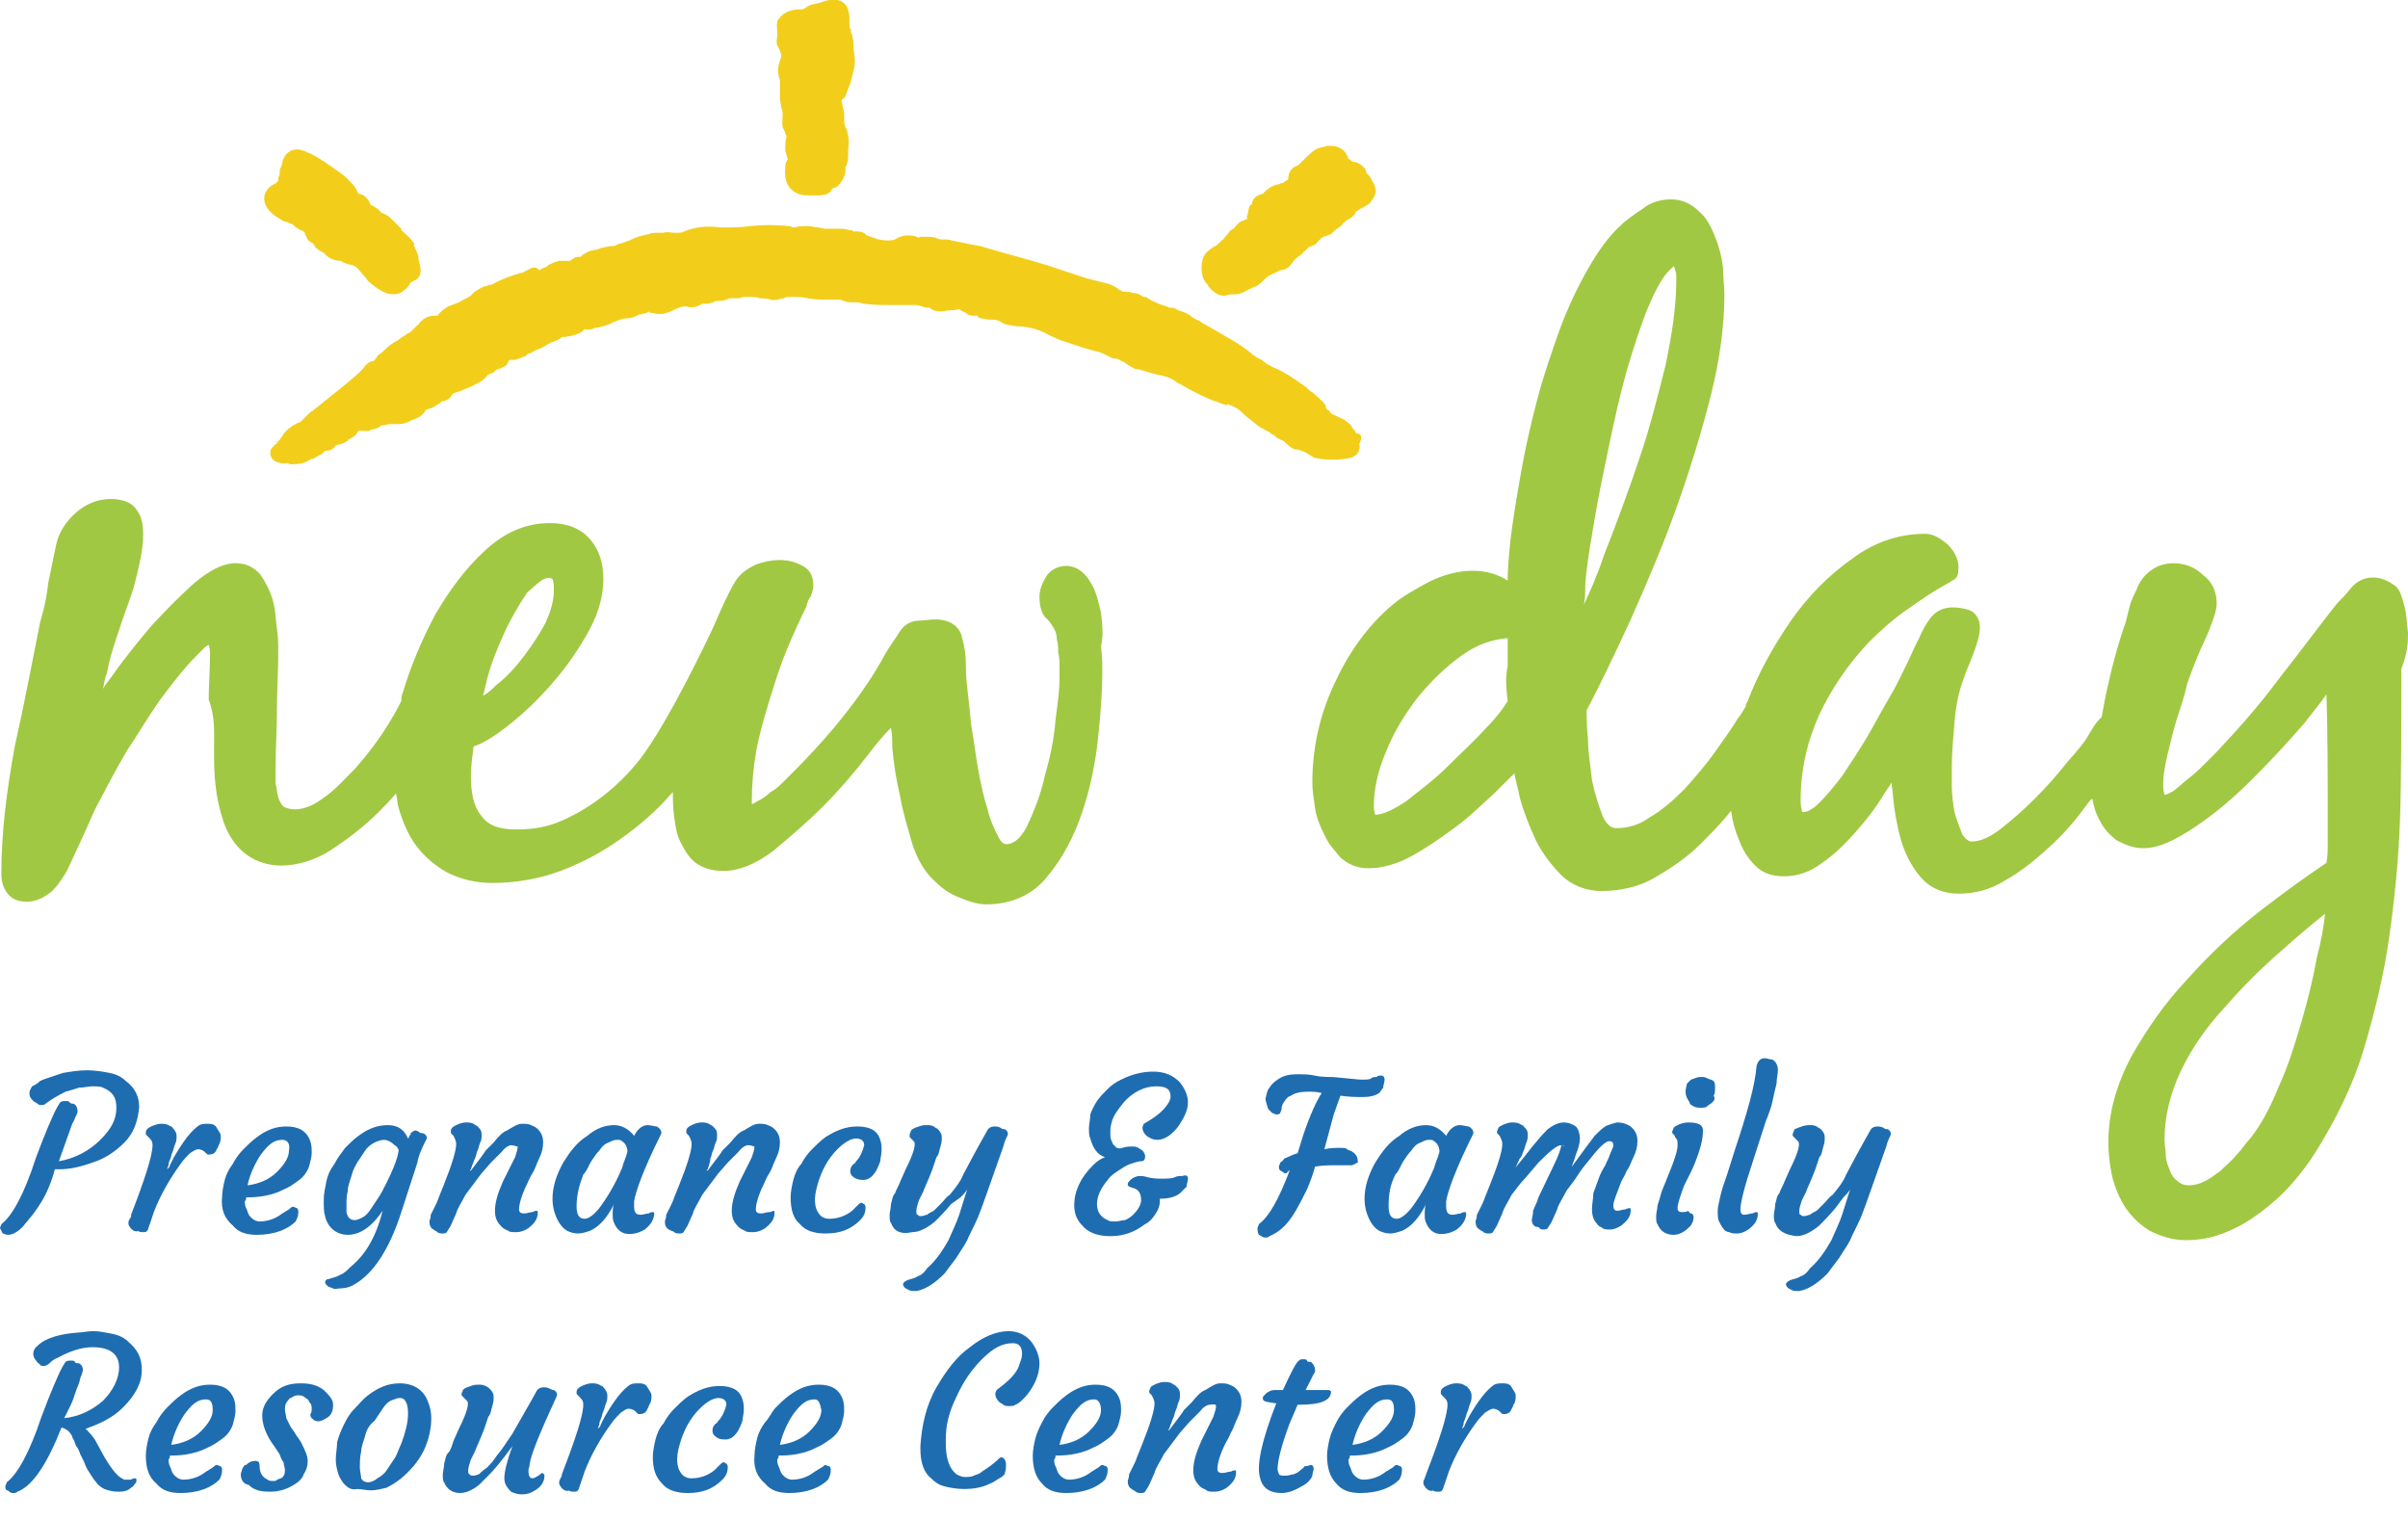 <?xml version="1.0" encoding="UTF-8"?>
<svg xmlns="http://www.w3.org/2000/svg" xmlns:xlink="http://www.w3.org/1999/xlink" version="1.1" id="Layer_1" width="180px" height="113.6px" x="0px" y="0px" viewBox="0 0 180 113.6">
  <style type="text/css">
	.st0{fill:#1F6DB1;}
	.st1{fill:#F2CE1B;}
	.st2{fill:#A1C842;}
</style>
  <g>
    <g>
      <path class="st0" d="M2.8,90.3c-0.4,0.6-0.8,1-1.1,1.4C1.4,92,1,92.3,0.6,92.3c-0.2,0-0.3-0.1-0.4-0.1C0.1,92,0,91.8,0,91.8    c0-0.1,0.1-0.2,0.1-0.3c0.8-0.6,1.7-2.2,2.6-5l0.5-1.3c0.6-1.5,1-2.4,1.3-2.8c0.1-0.1,0.3-0.1,0.4-0.1s0.3,0,0.3,0.1    c0.1,0.1,0.2,0.1,0.3,0.1c0.2,0.1,0.3,0.3,0.3,0.6c0,0.1-0.1,0.2-0.1,0.3c-0.1,0.1-0.1,0.3-0.3,0.6l-1,2.8    c1.2-0.2,2.3-0.8,3.1-1.6c0.8-0.8,1.2-1.5,1.2-2.4c0-0.8-0.3-1.2-1-1.5c-0.2-0.1-0.5-0.1-0.8-0.1c-0.3,0-0.6,0.1-1,0.1    c-0.3,0.1-0.6,0.2-1,0.3c-0.6,0.3-1.1,0.6-1.5,0.9c-0.1,0.1-0.2,0.1-0.3,0.1s-0.2,0-0.3-0.1c-0.1-0.1-0.2-0.1-0.3-0.2    c-0.2-0.2-0.3-0.3-0.3-0.6c0-0.2,0.1-0.3,0.2-0.5C2.6,81.1,2.8,81,3,80.8c0.2-0.1,0.5-0.2,0.8-0.3c0.3-0.1,0.6-0.2,0.9-0.3    C5.3,80.1,5.9,80,6.5,80s1.2,0.1,1.7,0.2c0.5,0.1,0.9,0.3,1.2,0.6c0.7,0.5,1,1.2,1,1.9v0.1c-0.1,1-0.4,1.9-1.1,2.6    c-0.6,0.6-1.4,1.2-2.4,1.5c-0.8,0.3-1.7,0.5-2.4,0.5H4.3c-0.1,0-0.1,0-0.2,0C3.7,88.9,3.2,89.7,2.8,90.3z"></path>
      <path class="st0" d="M10,92c-0.1-0.1-0.2-0.1-0.3-0.3c-0.1-0.1-0.1-0.2-0.1-0.3c0-0.1,0-0.1,0.1-0.3c0.1-0.1,0.1-0.2,0.1-0.3    c1-2.6,1.6-4.4,1.6-5.2c0-0.3-0.1-0.4-0.3-0.6L11,84.9c-0.1-0.1-0.1-0.1-0.1-0.2c0-0.1,0-0.2,0.1-0.3c0.1-0.1,0.1-0.1,0.3-0.2    c0.2-0.1,0.5-0.2,0.7-0.2c0.2,0,0.4,0,0.6,0.1c0.1,0.1,0.3,0.1,0.3,0.2c0.2,0.2,0.3,0.4,0.3,0.6s0,0.4-0.1,0.6    c-0.1,0.2-0.1,0.4-0.2,0.6c-0.1,0.2-0.1,0.4-0.2,0.6c-0.1,0.2-0.1,0.3-0.1,0.4c-0.1,0.2-0.1,0.3-0.1,0.3c0.1-0.1,0.2-0.2,0.2-0.3    l0.3-0.6c0.7-1.2,1.3-2,1.9-2.4c0.2-0.1,0.4-0.1,0.7-0.1c0.3,0,0.5,0.1,0.6,0.3c0.1,0.2,0.3,0.4,0.3,0.6c0,0.2,0,0.4-0.1,0.6    s-0.1,0.3-0.2,0.4c-0.1,0.3-0.3,0.4-0.6,0.4c-0.1,0-0.1,0-0.2-0.1l-0.1-0.1c-0.1-0.1-0.3-0.2-0.5-0.2c-0.1,0-0.3,0.1-0.6,0.3    c-0.2,0.2-0.5,0.5-0.7,0.8c-0.8,1.1-1.5,2.3-2,3.6l-0.3,0.9c-0.1,0.2-0.1,0.4-0.2,0.5c-0.1,0.1-0.1,0.1-0.3,0.1    c-0.1,0-0.3,0-0.4-0.1C10.2,92.1,10.1,92,10,92z"></path>
      <path class="st0" d="M16.6,89.5c0-0.4,0.1-0.9,0.2-1.3c0.1-0.4,0.3-0.8,0.6-1.2c0.2-0.4,0.5-0.8,0.8-1.1c0.3-0.3,0.6-0.6,1-0.9    c0.8-0.6,1.5-0.8,2.2-0.8c0.9,0,1.5,0.3,1.8,1.1c0.1,0.3,0.1,0.6,0.1,0.9s-0.1,0.6-0.2,1c-0.1,0.3-0.3,0.6-0.5,0.8    s-0.5,0.4-0.8,0.6c-0.3,0.2-0.6,0.3-1,0.5c-0.8,0.3-1.5,0.4-2.4,0.4c0,0.1,0,0.2-0.1,0.3c0,0.1,0,0.3,0.1,0.5    c0.1,0.2,0.1,0.3,0.2,0.5c0.2,0.3,0.5,0.5,0.8,0.5c0.6,0,1.2-0.2,1.7-0.6c0.2-0.1,0.3-0.2,0.5-0.3c0.1-0.1,0.2-0.2,0.3-0.2    c0.1,0,0.2,0.1,0.3,0.1c0.1,0.1,0.1,0.2,0.1,0.3c0,0.3-0.1,0.5-0.2,0.7c-0.6,0.6-1.6,1-2.9,1c-0.8,0-1.4-0.2-1.8-0.7    C16.8,91.1,16.5,90.4,16.6,89.5z M21.1,85.2c-0.6,0-1,0.3-1.6,1.1c-0.4,0.6-0.8,1.4-1,2.3c0.8-0.1,1.6-0.4,2.2-1    c0.6-0.6,0.9-1.1,0.9-1.6C21.7,85.5,21.5,85.2,21.1,85.2z"></path>
      <path class="st0" d="M28.6,90.5c-0.8,1.2-1.7,1.8-2.6,1.8c-0.8,0-1.5-0.5-1.7-1.4c-0.1-0.3-0.1-0.7-0.1-1.2c0-0.5,0.1-0.9,0.2-1.4    c0.1-0.5,0.3-0.9,0.6-1.3c0.2-0.4,0.5-0.8,0.8-1.2c0.3-0.3,0.6-0.6,1-0.9c0.8-0.6,1.5-0.8,2.2-0.8c0.7,0,1.2,0.3,1.5,1    c0.1-0.1,0.1-0.1,0.1-0.2c0.1-0.1,0.1-0.1,0.1-0.2c0.1-0.1,0.3-0.2,0.3-0.2s0.2,0,0.3,0.1c0.1,0.1,0.2,0.1,0.3,0.1    c0.3,0.1,0.3,0.3,0.3,0.4c-0.3,0.6-0.6,1.2-0.7,1.8l-1.2,3.7c-0.9,2.8-2.1,4.6-3.5,5.4c-0.3,0.2-0.7,0.3-1,0.3    c-0.3,0-0.5,0.1-0.6,0c-0.1,0-0.2-0.1-0.3-0.1c-0.2-0.1-0.3-0.3-0.3-0.3c0-0.2,0.1-0.3,0.3-0.3c0.2-0.1,0.5-0.1,0.8-0.3    c0.3-0.1,0.5-0.3,0.8-0.6C27.3,93.8,28.1,92.5,28.6,90.5z M26.3,87.8C26.2,88.2,26,88.6,26,89c-0.1,0.4-0.1,0.7-0.1,1s0,0.4,0,0.6    c0,0.1,0.1,0.3,0.1,0.3c0.1,0.2,0.3,0.3,0.5,0.3c0.2,0,0.4-0.1,0.6-0.2c0.2-0.1,0.4-0.3,0.6-0.6c0.2-0.3,0.4-0.6,0.6-0.9    c0.2-0.3,0.4-0.7,0.6-1.1c0.4-0.8,0.8-1.7,0.9-2.4c0-0.1-0.1-0.3-0.3-0.4c-0.3-0.3-0.6-0.4-0.8-0.4c-0.2,0-0.5,0.1-0.7,0.2    c-0.2,0.1-0.5,0.3-0.7,0.6c-0.2,0.3-0.4,0.6-0.6,0.9C26.6,87.1,26.4,87.4,26.3,87.8z"></path>
      <path class="st0" d="M38.2,85.6c-0.1,0-0.4,0.1-0.7,0.5c-0.3,0.3-0.6,0.6-0.8,0.8L36,87.7l-1.2,1.6c-0.3,0.6-0.6,1-0.7,1.4    l-0.4,0.9c-0.1,0.2-0.2,0.3-0.3,0.5c-0.1,0.1-0.2,0.1-0.3,0.1s-0.3,0-0.4-0.1c-0.1-0.1-0.2-0.1-0.3-0.2c-0.2-0.1-0.3-0.3-0.3-0.6    c0-0.1,0.1-0.2,0.1-0.5l0.3-0.6c0.1-0.2,0.2-0.4,0.3-0.7l0.4-1c0.6-1.5,0.9-2.5,0.9-3c0-0.2-0.1-0.4-0.2-0.6l-0.1-0.1    c-0.1-0.1-0.1-0.1-0.1-0.2c0-0.1,0-0.2,0.1-0.3c0.1-0.1,0.1-0.1,0.3-0.2c0.2-0.1,0.5-0.2,0.7-0.2s0.4,0,0.6,0.1    c0.1,0.1,0.2,0.1,0.3,0.2c0.2,0.2,0.3,0.3,0.3,0.6s0,0.4-0.1,0.6c-0.1,0.2-0.1,0.4-0.2,0.6c-0.1,0.2-0.1,0.4-0.2,0.6    c-0.1,0.2-0.1,0.3-0.2,0.5l-0.1,0.3c-0.1,0.1-0.1,0.1,0,0.1c0.6-0.8,1-1.3,1.1-1.5l0.6-0.6c0.4-0.5,0.7-0.8,1-0.9    c0.5-0.3,0.8-0.5,1.1-0.5s0.5,0,0.7,0.1s0.3,0.1,0.5,0.3c0.3,0.3,0.4,0.6,0.4,1s-0.1,0.8-0.3,1.2c-0.2,0.4-0.3,0.8-0.5,1.1    s-0.3,0.6-0.4,0.8c-0.4,0.8-0.6,1.5-0.6,1.9c0,0.2,0.1,0.3,0.4,0.3c0.2,0,0.4-0.1,0.6-0.1c0.2-0.1,0.3-0.1,0.3-0.1    c0.1,0,0.1,0.1,0.1,0.1c0,0.5-0.2,0.8-0.7,1.2c-0.3,0.2-0.6,0.3-0.9,0.3c-0.3,0-0.5,0-0.6-0.1c-0.2-0.1-0.3-0.1-0.5-0.3    c-0.3-0.3-0.5-0.6-0.5-1.2c0-0.6,0.2-1.3,0.6-2.2c0.3-0.6,0.5-1,0.6-1.2l0.3-0.6c0.1-0.3,0.2-0.6,0.2-0.8    C38.6,85.7,38.4,85.6,38.2,85.6z"></path>
      <path class="st0" d="M47.4,90.1c0,0.5,0.1,0.7,0.5,0.7c0.2,0,0.4-0.1,0.6-0.1c0.1-0.1,0.3-0.1,0.3-0.1c0.1,0,0.1,0.1,0.1,0.1    c0,0.4-0.2,0.8-0.7,1.2c-0.5,0.3-1,0.4-1.5,0.3c-0.3-0.1-0.6-0.3-0.8-0.8c-0.1-0.2-0.1-0.4-0.1-0.6c0-0.3,0-0.6,0.1-0.8    c-0.5,1-1.1,1.7-1.8,2c-0.3,0.1-0.6,0.2-0.9,0.2s-0.6-0.1-0.8-0.2c-0.2-0.1-0.4-0.3-0.6-0.6c-0.3-0.5-0.5-1.1-0.5-1.8    c0-0.9,0.3-1.8,0.8-2.7c0.5-0.8,1-1.5,1.8-2c0.7-0.6,1.4-0.8,2-0.8c0.6,0,1.1,0.3,1.5,0.8c0.3-0.6,0.7-0.8,1-0.8    c0.3,0,0.5,0.1,0.7,0.1c0.3,0.2,0.4,0.4,0.3,0.6c-1.3,2.6-1.9,4.3-2,5C47.4,89.9,47.4,90,47.4,90.1z M43.1,90.2    c0,0.6,0.2,0.9,0.6,0.9c0.3,0,0.7-0.3,1.1-0.8c0.6-0.8,1.2-1.8,1.7-3c0.1-0.4,0.3-0.8,0.4-1.2c0-0.3-0.1-0.6-0.4-0.8    c-0.1-0.1-0.2-0.1-0.4-0.1c-0.2,0-0.4,0.1-0.6,0.2c-0.3,0.1-0.5,0.3-0.7,0.6c-0.2,0.2-0.4,0.5-0.6,0.8c-0.2,0.3-0.3,0.7-0.6,1    C43.3,88.6,43.1,89.3,43.1,90.2z"></path>
      <path class="st0" d="M55.9,85.6c-0.1,0-0.4,0.1-0.7,0.5c-0.3,0.3-0.6,0.6-0.8,0.8l-0.7,0.8l-1.2,1.6c-0.3,0.6-0.6,1-0.7,1.4    l-0.4,0.9c-0.1,0.2-0.2,0.3-0.3,0.5c-0.1,0.1-0.2,0.1-0.3,0.1c-0.1,0-0.3,0-0.4-0.1S50.1,92,50,91.9c-0.2-0.1-0.3-0.3-0.3-0.6    c0-0.1,0.1-0.2,0.1-0.5l0.3-0.6c0.1-0.2,0.2-0.4,0.3-0.7l0.4-1c0.6-1.5,0.9-2.5,0.9-3c0-0.2-0.1-0.4-0.2-0.6l-0.1-0.1    c-0.1-0.1-0.1-0.1-0.1-0.2c0-0.1,0-0.2,0.1-0.3c0.1-0.1,0.1-0.1,0.3-0.2c0.2-0.1,0.5-0.2,0.7-0.2s0.4,0,0.6,0.1    c0.1,0.1,0.2,0.1,0.3,0.2c0.2,0.2,0.3,0.3,0.3,0.6s0,0.4-0.1,0.6c-0.1,0.2-0.1,0.4-0.2,0.6c-0.1,0.2-0.1,0.4-0.2,0.6    C53.1,86.9,53,87,53,87.1l-0.1,0.3c-0.1,0.1-0.1,0.1,0,0.1c0.6-0.8,1-1.3,1.1-1.5l0.6-0.6c0.4-0.5,0.7-0.8,1-0.9    c0.5-0.3,0.8-0.5,1.1-0.5s0.5,0,0.7,0.1s0.3,0.1,0.5,0.3c0.3,0.3,0.4,0.6,0.4,1s-0.1,0.8-0.3,1.2c-0.2,0.4-0.3,0.8-0.5,1.1    s-0.3,0.6-0.4,0.8c-0.4,0.8-0.6,1.5-0.6,1.9c0,0.2,0.1,0.3,0.4,0.3c0.2,0,0.4-0.1,0.6-0.1s0.3-0.1,0.3-0.1c0.1,0,0.1,0.1,0.1,0.1    c0,0.5-0.2,0.8-0.7,1.2c-0.3,0.2-0.6,0.3-0.9,0.3c-0.3,0-0.5,0-0.6-0.1c-0.2-0.1-0.3-0.1-0.5-0.3c-0.3-0.3-0.5-0.6-0.5-1.2    c0-0.6,0.2-1.3,0.6-2.2c0.3-0.6,0.5-1,0.6-1.2l0.3-0.6c0.1-0.3,0.2-0.6,0.2-0.8C56.3,85.7,56.2,85.6,55.9,85.6z"></path>
      <path class="st0" d="M59.1,89.5c0-0.4,0.1-0.9,0.2-1.3c0.1-0.4,0.3-0.9,0.6-1.2c0.2-0.4,0.5-0.8,0.8-1.1c0.3-0.3,0.6-0.6,1-0.9    c0.8-0.5,1.5-0.8,2.4-0.8s1.5,0.3,1.7,1c0.1,0.3,0.1,0.5,0.1,0.8c0,0.3-0.1,0.6-0.1,0.8c-0.1,0.3-0.2,0.5-0.3,0.7    c-0.3,0.5-0.6,0.7-1,0.7c-0.3,0-0.6-0.1-0.8-0.3c-0.1-0.1-0.2-0.3-0.1-0.6c0-0.1,0.1-0.1,0.1-0.2c0.1-0.1,0.2-0.1,0.3-0.3    c0.3-0.3,0.5-0.8,0.6-1.2c0-0.3-0.2-0.5-0.6-0.5s-0.9,0.3-1.4,0.8c-0.7,0.7-1.2,1.6-1.5,2.7c-0.3,1-0.2,1.7,0.1,2.1    c0.2,0.3,0.5,0.4,0.8,0.4c0.6,0,1.2-0.2,1.7-0.6c0.1-0.1,0.3-0.3,0.4-0.4c0.1-0.1,0.2-0.2,0.3-0.2s0.1,0.1,0.2,0.1    c0.1,0.1,0.1,0.2,0.1,0.3c0,0.3-0.1,0.6-0.4,0.9c-0.7,0.7-1.5,1-2.6,1c-0.8,0-1.5-0.2-1.9-0.7C59.3,91.1,59.1,90.4,59.1,89.5z"></path>
      <path class="st0" d="M66.6,91.4c-0.1-0.1-0.1-0.3-0.1-0.6c0-0.2,0.1-0.5,0.1-0.8c0.1-0.3,0.1-0.6,0.3-0.8c0.1-0.3,0.3-0.6,0.4-0.9    l0.4-0.9c0.6-1.2,0.8-1.9,0.6-2.1c-0.1-0.1-0.2-0.2-0.3-0.3C68,85,68,85,68,84.8c0-0.1,0.1-0.2,0.1-0.3c0.1-0.1,0.1-0.1,0.3-0.2    c0.3-0.1,0.5-0.2,0.8-0.2c0.3,0,0.4,0,0.6,0.1c0.1,0.1,0.2,0.1,0.3,0.2c0.1,0.1,0.3,0.3,0.3,0.6c0,0.2,0,0.4-0.1,0.7    c-0.1,0.3-0.1,0.6-0.3,0.8c-0.1,0.3-0.2,0.6-0.3,0.9c-0.3,0.8-0.6,1.4-0.7,1.7l-0.3,0.6c-0.1,0.3-0.2,0.6-0.2,0.8s0,0.3,0.1,0.3    c0.1,0.1,0.1,0.1,0.3,0.1c0.1,0,0.3-0.1,0.4-0.1c0.1-0.1,0.3-0.2,0.5-0.3c0.1-0.1,0.3-0.3,0.6-0.6c0.2-0.2,0.3-0.4,0.6-0.6    c0.5-0.6,0.8-1,1-1.5c1.1-2.1,1.7-3.1,1.8-3.3c0.1-0.2,0.3-0.3,0.5-0.3s0.3,0,0.5,0.1c0.1,0.1,0.2,0.1,0.3,0.1    c0.2,0.1,0.3,0.3,0.2,0.5c-0.1,0.2-0.2,0.4-0.3,0.8c-1,2.8-1.6,4.6-1.9,5.3c-0.3,0.7-0.6,1.2-0.8,1.7c-0.2,0.4-0.5,0.8-0.8,1.3    c-0.3,0.4-0.6,0.8-0.9,1.2c-0.8,0.8-1.5,1.2-2.1,1.3c-0.3,0-0.5,0-0.6-0.1c-0.3-0.1-0.4-0.3-0.4-0.4c0-0.1,0.1-0.2,0.3-0.3    c0.2-0.1,0.5-0.1,0.8-0.3c0.3-0.1,0.5-0.3,0.7-0.6c0.7-0.6,1.2-1.4,1.6-2.1c0.3-0.7,0.6-1.3,0.8-1.9l0.6-1.9    c-0.1,0.2-0.3,0.4-0.5,0.6L71.1,90c-0.5,0.6-0.9,1-1.2,1.3c-0.6,0.5-1.2,0.8-1.7,0.8C67.3,92.3,66.8,92,66.6,91.4z"></path>
      <path class="st0" d="M87.5,82c0-0.6-0.3-0.8-1.1-0.8c-0.8,0-1.7,0.4-2.4,1.2c-0.4,0.5-0.8,1-0.9,1.5c-0.1,0.3-0.1,0.5-0.1,0.8    c0,0.2,0,0.4,0.1,0.6s0.1,0.3,0.2,0.3c0.1,0.2,0.3,0.3,0.6,0.2c0.3-0.1,0.5-0.1,0.7-0.1c0.2,0,0.3,0,0.5,0.1    c0.1,0.1,0.2,0.1,0.3,0.2c0.1,0.1,0.2,0.3,0.2,0.4c0,0.3-0.1,0.4-0.3,0.4c-0.2,0-0.5,0.1-0.8,0.2c-0.3,0.1-0.6,0.3-0.9,0.5    s-0.6,0.4-0.8,0.7c-0.5,0.6-0.8,1.2-0.8,1.8s0.3,1,0.8,1.2c0.1,0.1,0.3,0.1,0.6,0.1c0.2,0,0.5-0.1,0.7-0.1    c0.2-0.1,0.4-0.2,0.6-0.4c0.3-0.3,0.6-0.7,0.6-1.1c0-0.5-0.2-0.8-0.6-0.9c-0.1,0-0.2-0.1-0.3-0.1c-0.1-0.1-0.1-0.1-0.1-0.2    c0-0.1,0.1-0.2,0.2-0.3c0.2-0.2,0.5-0.3,0.7-0.3c0.1,0,0.3,0,0.6,0.1c0.4,0.1,0.8,0.1,1,0.1c0.4,0,0.8,0,1-0.1    c0.2-0.1,0.4-0.1,0.6-0.1c0.3-0.1,0.4,0,0.4,0.2c0,0.2-0.1,0.4-0.1,0.6c-0.1,0.1-0.3,0.3-0.5,0.5c-0.4,0.3-0.9,0.4-1.5,0.4    c0,0.1,0,0.1,0,0.2c0,0.3-0.1,0.6-0.3,0.9c-0.2,0.3-0.4,0.6-0.8,0.8c-0.8,0.6-1.6,0.9-2.6,0.9c-1,0-1.7-0.3-2.1-0.8    c-0.4-0.4-0.6-0.9-0.6-1.5c0-1.1,0.5-2.1,1.4-3c0.3-0.3,0.6-0.5,0.9-0.6c-0.6-0.2-0.9-0.7-1.1-1.4c-0.1-0.2-0.1-0.5-0.1-0.8    s0.1-0.6,0.1-1c0.1-0.3,0.3-0.7,0.5-1c0.2-0.3,0.5-0.6,0.8-0.9c0.3-0.3,0.6-0.5,1-0.7c0.8-0.4,1.6-0.6,2.4-0.6    c0.9,0,1.5,0.3,2,0.8c0.3,0.4,0.6,0.9,0.6,1.5c0,0.6-0.3,1.2-0.8,1.9c-0.5,0.6-1,0.9-1.5,0.9c-0.3,0-0.5-0.1-0.8-0.3    c-0.2-0.2-0.3-0.4-0.3-0.6c0-0.1,0.1-0.3,0.1-0.3c0.9-0.5,1.5-1,1.8-1.5C87.4,82.4,87.5,82.1,87.5,82z"></path>
      <path class="st0" d="M101,87.1c-0.1,0-0.3,0-0.5,0c-0.1,0-0.3,0-0.6,0c-0.5,0-1,0-1.6,0.1c-0.1,0.4-0.3,1-0.6,1.7    c-0.3,0.6-0.6,1.2-0.9,1.7c-0.6,1-1.2,1.5-1.9,1.8c-0.1,0.1-0.2,0.1-0.3,0.1c-0.1,0-0.2,0-0.3-0.1c-0.1,0-0.1-0.1-0.2-0.1    C94,92.1,94,92,94,91.8c0-0.1,0.1-0.2,0.1-0.3c0.8-0.6,1.5-1.9,2.3-4c-0.1,0-0.1,0-0.1,0.1c-0.1,0-0.1,0-0.1,0.1    c-0.1,0-0.1,0-0.1,0c-0.1,0-0.1,0-0.2-0.1c-0.1,0-0.1-0.1-0.2-0.1c-0.1-0.1-0.1-0.2-0.1-0.3s0.1-0.2,0.1-0.3    c0.1-0.1,0.2-0.1,0.3-0.3c0.3-0.1,0.6-0.3,1-0.4l0.4-1.3c0.5-1.5,1-2.6,1.4-3.2c-0.4-0.1-0.8-0.1-1-0.1c-0.6,0-1,0.1-1.3,0.3    c-0.3,0.1-0.4,0.3-0.6,0.6c-0.1,0.2-0.1,0.3-0.1,0.4c0,0.1-0.1,0.2-0.1,0.3c-0.1,0.1-0.1,0.1-0.3,0.1c-0.1,0-0.2-0.1-0.3-0.1    c-0.1-0.1-0.2-0.2-0.3-0.3c-0.1-0.3-0.2-0.6-0.2-0.8c0.1-0.3,0.1-0.6,0.3-0.8c0.1-0.2,0.3-0.4,0.6-0.6c0.4-0.3,0.9-0.4,1.4-0.4    c0.5,0,1,0,1.4,0.1c0.4,0.1,0.9,0.1,1.3,0.1c1.2,0.1,1.9,0.2,2.2,0.2s0.6,0,0.7-0.1c0.1-0.1,0.3-0.1,0.4-0.1    c0.1-0.1,0.2-0.1,0.2-0.1c0.1,0,0.1,0,0.2,0c0.1,0,0.2,0.1,0.2,0.3c0,0.2-0.1,0.4-0.1,0.6c-0.1,0.1-0.2,0.3-0.3,0.4    c-0.3,0.2-0.7,0.3-1.2,0.3c-0.5,0-1,0-1.7-0.1c-0.1,0.3-0.3,0.8-0.5,1.4l-0.7,2.6c0.5-0.1,0.8-0.1,1.1-0.1c0.3,0,0.5,0,0.6,0.1    c0.1,0.1,0.3,0.1,0.4,0.2c0.3,0.2,0.4,0.4,0.4,0.8C101.4,86.9,101.2,87.1,101,87.1z"></path>
      <path class="st0" d="M108.1,90.1c0,0.5,0.1,0.7,0.5,0.7c0.2,0,0.4-0.1,0.6-0.1c0.1-0.1,0.3-0.1,0.3-0.1c0.1,0,0.1,0.1,0.1,0.1    c0,0.4-0.2,0.8-0.7,1.2c-0.5,0.3-1,0.4-1.5,0.3c-0.3-0.1-0.6-0.3-0.8-0.8c-0.1-0.2-0.1-0.4-0.1-0.6c0-0.3,0-0.6,0.1-0.8    c-0.5,1-1.1,1.7-1.8,2c-0.3,0.1-0.6,0.2-0.9,0.2s-0.6-0.1-0.8-0.2c-0.2-0.1-0.4-0.3-0.6-0.6c-0.3-0.5-0.5-1.1-0.5-1.8    c0-0.9,0.3-1.8,0.8-2.7c0.5-0.8,1-1.5,1.8-2c0.7-0.6,1.4-0.8,2-0.8s1.1,0.3,1.5,0.8c0.3-0.6,0.7-0.8,1-0.8s0.5,0.1,0.7,0.1    c0.3,0.2,0.4,0.4,0.3,0.6c-1.3,2.6-1.9,4.3-2,5C108.1,89.9,108.1,90,108.1,90.1z M103.8,90.2c0,0.6,0.2,0.9,0.6,0.9    c0.3,0,0.7-0.3,1.1-0.8c0.6-0.8,1.2-1.8,1.7-3c0.1-0.4,0.3-0.8,0.4-1.2c0-0.3-0.1-0.6-0.4-0.8c-0.1-0.1-0.2-0.1-0.4-0.1    c-0.2,0-0.4,0.1-0.6,0.2c-0.3,0.1-0.5,0.3-0.7,0.6c-0.2,0.2-0.4,0.5-0.6,0.8c-0.2,0.3-0.3,0.7-0.6,1    C103.9,88.6,103.8,89.3,103.8,90.2z"></path>
      <path class="st0" d="M116.7,85.6c-0.3,0-0.8,0.4-1.7,1.3c-0.6,0.7-1,1.2-1.3,1.5l-0.7,0.9c-0.3,0.6-0.6,1-0.7,1.4l-0.4,0.9    c-0.1,0.2-0.2,0.3-0.3,0.5c-0.1,0.1-0.2,0.1-0.3,0.1c-0.1,0-0.3,0-0.4-0.1c-0.1-0.1-0.2-0.1-0.3-0.2c-0.2-0.1-0.3-0.3-0.3-0.6    c0-0.1,0.1-0.2,0.1-0.5l0.3-0.6c0.1-0.2,0.2-0.4,0.3-0.7l0.4-1c0.6-1.5,0.9-2.5,0.9-3c0-0.2-0.1-0.4-0.2-0.6l-0.1-0.1    c-0.1-0.1-0.1-0.1-0.1-0.2c0-0.1,0.1-0.2,0.1-0.3c0.1-0.1,0.1-0.1,0.3-0.2c0.2-0.1,0.5-0.2,0.7-0.2c0.2,0,0.4,0,0.6,0.1    c0.1,0.1,0.3,0.1,0.3,0.2c0.2,0.2,0.3,0.3,0.3,0.6c0,0.2,0,0.4-0.1,0.6c-0.1,0.2-0.1,0.4-0.2,0.6c-0.1,0.2-0.1,0.4-0.3,0.6    c-0.2,0.4-0.3,0.7-0.4,0.8c-0.1,0.1-0.1,0.1-0.1,0.1c1-1.2,1.5-1.9,1.7-2.1c0.4-0.5,0.7-0.8,0.9-1c0.4-0.3,0.8-0.5,1.2-0.5    c0.3,0,0.6,0.1,0.9,0.3c0.2,0.2,0.3,0.6,0.3,0.9s-0.1,0.7-0.3,1.2c-0.1,0.4-0.3,0.8-0.3,0.9l1.1-1.5l0.6-0.8    c0.4-0.4,0.7-0.7,1-0.8c0.3-0.1,0.6-0.2,0.7-0.2c0.1,0,0.3,0,0.6,0.1c0.2,0.1,0.3,0.1,0.5,0.3c0.3,0.3,0.4,0.6,0.4,1    c0,0.4-0.1,0.8-0.3,1.2c-0.2,0.4-0.3,0.8-0.5,1c-0.1,0.3-0.3,0.6-0.4,0.8c-0.3,0.8-0.6,1.5-0.6,1.8c0,0.3,0.1,0.4,0.3,0.4    c0.2,0,0.4-0.1,0.6-0.1c0.2-0.1,0.3-0.1,0.3-0.1c0.1,0,0.1,0.1,0.1,0.1c0,0.5-0.2,0.8-0.7,1.2c-0.3,0.2-0.6,0.3-0.8,0.3    c-0.3,0-0.5,0-0.6-0.1c-0.1-0.1-0.3-0.1-0.4-0.3c-0.3-0.3-0.4-0.7-0.4-1.1s0.1-0.8,0.1-1.2c0.1-0.3,0.3-0.8,0.4-1.1    c0.1-0.3,0.3-0.7,0.5-1c0.1-0.3,0.3-0.6,0.3-0.7c0.1-0.3,0.3-0.6,0.3-0.8c0-0.2-0.1-0.3-0.3-0.3c-0.3,0-0.8,0.5-1.5,1.4    c-0.6,0.7-0.9,1.2-1.1,1.5l-0.6,0.8c-0.3,0.6-0.6,1-0.7,1.4l-0.4,0.9c-0.1,0.2-0.2,0.3-0.3,0.5c-0.1,0.1-0.2,0.1-0.3,0.1    c-0.1,0-0.3,0-0.3-0.1c-0.1-0.1-0.2-0.1-0.3-0.1c-0.2-0.1-0.3-0.3-0.3-0.5c0-0.1,0.1-0.4,0.1-0.7c0.1-0.3,0.3-0.6,0.4-1l1.1-2.3    c0.4-0.8,0.6-1.4,0.6-1.6C117.1,85.7,117,85.6,116.7,85.6z M117.6,87.8L117.6,87.8L117.6,87.8L117.6,87.8z"></path>
      <path class="st0" d="M126.4,90.7c0.1,0,0.2,0.1,0.2,0.3c0,0.2-0.1,0.5-0.3,0.7c-0.3,0.3-0.7,0.6-1.2,0.6c-0.6,0-1-0.3-1.2-0.8    c-0.1-0.1-0.1-0.3-0.1-0.6s0.1-0.5,0.1-0.8c0.1-0.3,0.2-0.6,0.3-1c0.1-0.3,0.3-0.7,0.4-1l0.4-1c0.3-0.8,0.4-1.2,0.4-1.5    c0-0.2,0-0.4-0.1-0.5s-0.1-0.1-0.1-0.2l-0.1-0.1c-0.1-0.1-0.1-0.1-0.1-0.2c0-0.1,0.1-0.2,0.1-0.3c0.1-0.1,0.1-0.1,0.3-0.2    c0.2-0.1,0.5-0.2,0.8-0.2c0.8,0,1.1,0.2,1.1,0.6c0,0.5-0.1,1-0.3,1.6c-0.2,0.6-0.4,1.1-0.6,1.5l-0.5,1c-0.3,0.8-0.5,1.4-0.5,1.7    c0,0.2,0.1,0.3,0.3,0.3c0.2,0,0.4,0,0.5-0.1C126.3,90.7,126.4,90.7,126.4,90.7z M128,82.4c-0.1,0.1-0.3,0.2-0.4,0.3    c-0.1,0.1-0.3,0.1-0.5,0.1c-0.1,0-0.3,0-0.5-0.1c-0.1-0.1-0.3-0.1-0.3-0.3c-0.2-0.3-0.3-0.5-0.3-0.8c0-0.3,0.1-0.5,0.1-0.6    c0.1-0.1,0.2-0.2,0.3-0.3c0.3-0.1,0.5-0.2,0.7-0.2c0.2,0,0.4,0,0.5,0.1c0.1,0,0.2,0.1,0.3,0.1c0.3,0.1,0.3,0.3,0.3,0.6    s0,0.4-0.1,0.6C128.2,82.1,128.2,82.2,128,82.4z"></path>
      <path class="st0" d="M128.8,91.8c-0.1-0.1-0.2-0.3-0.3-0.5c-0.1-0.2-0.1-0.5-0.1-0.8c0-0.3,0.1-0.6,0.2-1.1s0.3-1,0.5-1.6l0.6-1.9    c0.9-2.7,1.5-4.8,1.6-6.2c0.1-0.4,0.3-0.6,0.6-0.6c0.2,0,0.4,0.1,0.6,0.1c0.3,0.2,0.4,0.5,0.4,0.8s-0.1,0.6-0.1,1    c-0.1,0.4-0.2,0.8-0.3,1.3c-0.1,0.5-0.3,1-0.5,1.5l-1,3.1c-0.6,1.8-0.9,3-0.9,3.5c0,0.3,0.1,0.4,0.3,0.4s0.4-0.1,0.6-0.1    c0.2-0.1,0.3-0.1,0.3-0.1c0.1,0,0.1,0.1,0.1,0.1c0,0.5-0.2,0.8-0.7,1.2c-0.3,0.2-0.6,0.3-0.8,0.3c-0.3,0-0.5,0-0.6-0.1    C129.1,92.1,128.9,92,128.8,91.8z"></path>
      <path class="st0" d="M132.7,91.4c-0.1-0.1-0.1-0.3-0.1-0.6c0-0.2,0.1-0.5,0.1-0.8c0.1-0.3,0.1-0.6,0.3-0.8    c0.1-0.3,0.3-0.6,0.4-0.9l0.4-0.9c0.6-1.2,0.8-1.9,0.6-2.1c-0.1-0.1-0.2-0.2-0.3-0.3c-0.1-0.1-0.1-0.1-0.1-0.2    c0-0.1,0.1-0.2,0.1-0.3s0.1-0.1,0.3-0.2c0.3-0.1,0.5-0.2,0.8-0.2s0.4,0,0.6,0.1c0.1,0.1,0.2,0.1,0.3,0.2c0.1,0.1,0.3,0.3,0.3,0.6    c0,0.2,0,0.4-0.1,0.7c-0.1,0.3-0.1,0.6-0.3,0.8c-0.1,0.3-0.2,0.6-0.3,0.9c-0.3,0.8-0.6,1.4-0.7,1.7l-0.3,0.6    c-0.1,0.3-0.2,0.6-0.2,0.8s0,0.3,0.1,0.3c0.1,0.1,0.1,0.1,0.3,0.1c0.1,0,0.3-0.1,0.4-0.1c0.1-0.1,0.3-0.2,0.5-0.3    c0.1-0.1,0.3-0.3,0.6-0.6c0.2-0.2,0.3-0.4,0.6-0.6c0.5-0.6,0.8-1,1-1.5c1.1-2.1,1.7-3.1,1.8-3.3c0.1-0.2,0.3-0.3,0.5-0.3    c0.1,0,0.3,0,0.5,0.1c0.1,0.1,0.2,0.1,0.3,0.1c0.2,0.1,0.3,0.3,0.2,0.5c-0.1,0.2-0.2,0.4-0.3,0.8c-1,2.8-1.6,4.6-1.9,5.3    c-0.3,0.7-0.6,1.2-0.8,1.7c-0.2,0.4-0.5,0.8-0.8,1.3c-0.3,0.4-0.6,0.8-0.9,1.2c-0.8,0.8-1.5,1.2-2.1,1.3c-0.3,0-0.5,0-0.6-0.1    c-0.3-0.1-0.4-0.3-0.4-0.4c0-0.1,0.1-0.2,0.3-0.3c0.2-0.1,0.5-0.1,0.8-0.3c0.3-0.1,0.5-0.3,0.7-0.6c0.7-0.6,1.2-1.4,1.6-2.1    c0.3-0.7,0.6-1.3,0.8-1.9l0.6-1.9c-0.1,0.2-0.3,0.4-0.5,0.6l-0.6,0.8c-0.5,0.6-0.9,1-1.2,1.3c-0.6,0.5-1.2,0.8-1.7,0.8    C133.4,92.3,132.9,92,132.7,91.4z"></path>
      <path class="st0" d="M8.9,102.2c0-1-0.7-1.5-2-1.5c-0.8,0-1.7,0.3-2.6,0.8c-0.3,0.1-0.5,0.3-0.6,0.4c-0.1,0.1-0.3,0.2-0.4,0.2    c-0.1,0-0.3,0-0.3-0.1c-0.1-0.1-0.2-0.1-0.3-0.3c-0.3-0.3-0.3-0.8,0.1-1.1c0.6-0.6,1.7-0.9,3.1-1c0.3,0,0.6-0.1,1.1-0.1    c0.4,0,0.9,0.1,1.4,0.2c0.5,0.1,0.9,0.3,1.2,0.6c0.7,0.6,1,1.2,1,2.1c0,1-0.5,1.9-1.4,2.8c-0.8,0.8-1.7,1.2-2.8,1.6    c0.3,0.3,0.6,0.6,0.8,1l0.6,1.1c0.6,1,1,1.5,1.5,1.7c0.1,0,0.3,0,0.5,0c0.1-0.1,0.3-0.1,0.3-0.1c0.1,0,0.1,0.1,0.1,0.1    c0,0.1,0,0.2-0.1,0.3c-0.1,0.1-0.1,0.2-0.3,0.3c-0.3,0.3-0.7,0.3-1,0.3c-0.4,0-0.7-0.1-1-0.2c-0.2-0.1-0.5-0.3-0.6-0.5    c-0.2-0.2-0.3-0.4-0.5-0.7s-0.3-0.5-0.4-0.8L6,108.7c-0.1-0.3-0.2-0.5-0.3-0.6c-0.1-0.2-0.1-0.3-0.2-0.5c-0.1-0.1-0.1-0.3-0.2-0.4    c-0.2-0.3-0.4-0.4-0.7-0.5c-1.1,2.8-2.2,4.4-3.3,4.8c-0.1,0.1-0.2,0.1-0.3,0.1s-0.2,0-0.3-0.1s-0.1-0.1-0.2-0.1    c-0.1-0.1-0.1-0.2-0.1-0.3c0-0.1,0.1-0.2,0.1-0.3c0.8-0.6,1.7-2.2,2.6-4.9l0.5-1.3c0.6-1.5,1-2.4,1.3-2.8c0.1-0.1,0.3-0.1,0.4-0.1    c0.1,0,0.3,0,0.3,0.1s0.2,0.1,0.3,0.1c0.2,0.1,0.3,0.3,0.3,0.5c0,0.1-0.1,0.3-0.1,0.4c-0.1,0.1-0.1,0.3-0.2,0.6    c-0.3,0.7-0.4,1.2-0.6,1.6L4.8,106c1.1-0.1,2.1-0.6,2.9-1.3C8.4,104,8.9,103.1,8.9,102.2z"></path>
      <path class="st0" d="M10.9,108.8c0-0.4,0.1-0.9,0.2-1.3c0.1-0.4,0.3-0.8,0.6-1.2c0.2-0.4,0.5-0.8,0.8-1.1s0.6-0.6,1-0.9    c0.8-0.6,1.5-0.8,2.2-0.8c0.9,0,1.5,0.3,1.8,1.1c0.1,0.3,0.1,0.6,0.1,0.9s-0.1,0.6-0.2,1c-0.1,0.3-0.3,0.6-0.5,0.8    c-0.2,0.2-0.5,0.4-0.8,0.6c-0.3,0.2-0.6,0.3-1,0.5c-0.8,0.3-1.5,0.4-2.4,0.4c0,0.1,0,0.2-0.1,0.3c0,0.1,0,0.3,0.1,0.5    c0.1,0.2,0.1,0.3,0.2,0.5c0.2,0.3,0.5,0.5,0.8,0.5c0.6,0,1.2-0.2,1.7-0.6c0.2-0.1,0.3-0.2,0.5-0.3c0.1-0.1,0.2-0.2,0.3-0.2    c0.1,0,0.2,0.1,0.3,0.1c0.1,0.1,0.1,0.2,0.1,0.3c0,0.3-0.1,0.5-0.2,0.7c-0.6,0.6-1.6,1-2.9,1c-0.8,0-1.4-0.2-1.8-0.7    C11.1,110.4,10.9,109.7,10.9,108.8z M15.4,104.6c-0.6,0-1,0.3-1.6,1.1c-0.4,0.6-0.8,1.4-1,2.3c0.8-0.1,1.6-0.4,2.2-1    c0.6-0.6,0.9-1.1,0.9-1.6C15.9,104.9,15.8,104.6,15.4,104.6z"></path>
      <path class="st0" d="M18,110.2c0-0.1,0.1-0.3,0.1-0.4c0.1-0.1,0.1-0.3,0.3-0.3c0.2-0.2,0.4-0.3,0.7-0.3c0.2,0,0.3,0.1,0.3,0.3    c0,0.6,0.2,0.9,0.6,1.1c0.1,0.1,0.3,0.1,0.4,0.1c0.1,0,0.3,0,0.3-0.1c0.1,0,0.2-0.1,0.3-0.1c0.2-0.1,0.3-0.3,0.3-0.6    c0-0.2-0.1-0.4-0.1-0.6c-0.1-0.1-0.2-0.3-0.3-0.6l-0.4-0.6c-0.6-0.8-0.9-1.6-0.9-2.3c0-0.6,0.3-1.1,0.8-1.6    c0.6-0.6,1.2-0.8,2.1-0.8c0.8,0,1.4,0.2,1.8,0.6c0.3,0.3,0.6,0.6,0.6,1s-0.1,0.8-0.5,1c-0.3,0.2-0.6,0.3-0.8,0.2    c-0.1,0-0.2-0.1-0.3-0.2c-0.1-0.1-0.1-0.2-0.1-0.3c0.1-0.1,0.1-0.3,0.1-0.4c0-0.1,0-0.3-0.1-0.4c-0.1-0.1-0.1-0.2-0.2-0.3    c-0.2-0.1-0.3-0.3-0.6-0.3s-0.3,0-0.5,0.1c-0.1,0.1-0.3,0.1-0.3,0.2c-0.2,0.2-0.3,0.4-0.3,0.7s0.1,0.5,0.1,0.7    c0.1,0.2,0.2,0.4,0.3,0.6c0.1,0.2,0.3,0.4,0.4,0.6c0.1,0.2,0.3,0.4,0.4,0.6c0.3,0.6,0.5,1,0.5,1.4c0,0.4-0.1,0.7-0.3,1    c-0.1,0.3-0.3,0.5-0.6,0.7c-0.6,0.4-1.2,0.6-1.9,0.6c-0.7,0-1.2-0.1-1.6-0.5C18.1,110.9,18,110.5,18,110.2z"></path>
      <path class="st0" d="M25.8,111c-0.2-0.2-0.4-0.5-0.5-0.8c-0.1-0.3-0.2-0.7-0.2-1.1s0.1-0.9,0.1-1.3c0.1-0.4,0.3-0.9,0.5-1.3    c0.2-0.4,0.4-0.8,0.8-1.2s0.6-0.7,1-1c0.8-0.6,1.5-0.9,2.4-0.9c1,0,1.8,0.5,2.1,1.4c0.3,0.7,0.3,1.5,0.1,2.4    c-0.2,0.9-0.6,1.7-1.2,2.4s-1.2,1.2-2,1.6c-0.4,0.1-0.8,0.2-1.2,0.2c-0.3,0-0.7-0.1-1-0.1C26.3,111.4,26,111.2,25.8,111z     M27.3,107.3c-0.1,0.4-0.3,0.8-0.3,1.2c-0.1,0.4-0.1,0.8-0.1,1.2c0,0.3,0.1,0.6,0.1,0.8c0.1,0.2,0.3,0.3,0.5,0.3    c0.2,0,0.5-0.1,0.7-0.3c0.2-0.1,0.5-0.3,0.7-0.6c0.2-0.3,0.4-0.6,0.6-0.9c0.2-0.3,0.3-0.7,0.5-1.1c0.3-0.8,0.5-1.6,0.5-2.2    c0-0.6-0.1-0.9-0.3-1.1c-0.1-0.1-0.2-0.1-0.4-0.1c-0.1,0-0.3,0.1-0.6,0.2c-0.2,0.1-0.4,0.3-0.6,0.6c-0.2,0.3-0.4,0.6-0.6,0.9    C27.6,106.5,27.4,106.9,27.3,107.3z"></path>
      <path class="st0" d="M40.5,110.1c0.1,0,0.2,0.1,0.2,0.2c0,0.4-0.2,0.8-0.7,1.1c-0.3,0.2-0.6,0.3-1,0.3c-0.3,0-0.6-0.1-0.8-0.2    c-0.3-0.3-0.5-0.6-0.5-1c0-0.5,0.2-1.3,0.6-2.4c-0.8,1.1-1.4,1.8-1.7,2.1c-0.3,0.3-0.6,0.6-0.8,0.8c-0.5,0.4-1,0.6-1.4,0.6    c-0.6,0-1-0.3-1.2-0.8c-0.1-0.1-0.1-0.3-0.1-0.6c0-0.2,0.1-0.5,0.1-0.8c0.1-0.3,0.1-0.6,0.3-0.8s0.3-0.6,0.4-0.9l0.4-0.9    c0.6-1.2,0.8-1.9,0.6-2.1c-0.1-0.1-0.2-0.2-0.3-0.3c-0.1-0.1-0.1-0.1-0.1-0.2c0-0.1,0.1-0.2,0.1-0.3c0.1-0.1,0.1-0.1,0.3-0.2    c0.3-0.1,0.5-0.2,0.8-0.2c0.3,0,0.4,0,0.6,0.1s0.2,0.1,0.3,0.2c0.1,0.1,0.3,0.3,0.3,0.6c0,0.2,0,0.4-0.1,0.7s-0.1,0.6-0.3,0.8    c-0.1,0.3-0.2,0.6-0.3,0.9c-0.3,0.8-0.6,1.4-0.7,1.7l-0.3,0.6c-0.1,0.3-0.2,0.6-0.2,0.8c0,0.1,0,0.3,0.1,0.3    c0.1,0.1,0.1,0.1,0.3,0.1s0.3-0.1,0.4-0.1c0.1-0.1,0.3-0.3,0.6-0.5c0.2-0.2,0.4-0.4,0.6-0.7c0.2-0.3,0.4-0.5,0.6-0.8    c0.4-0.6,0.7-1,0.8-1.2c1.1-1.9,1.7-3,1.7-3c0.1-0.2,0.3-0.3,0.5-0.3s0.3,0,0.5,0.1s0.2,0.1,0.3,0.1c0.2,0.1,0.3,0.3,0.2,0.5    c-1.2,2.6-1.9,4.3-2,5c0,0.2-0.1,0.4-0.1,0.5c0,0.4,0.1,0.6,0.3,0.6S40.4,110.2,40.5,110.1C40.4,110.1,40.4,110.1,40.5,110.1z"></path>
      <path class="st0" d="M42.2,111.4c-0.1-0.1-0.2-0.1-0.3-0.3c-0.1-0.1-0.1-0.2-0.1-0.3c0-0.1,0-0.1,0.1-0.3s0.1-0.2,0.1-0.3    c1-2.6,1.6-4.4,1.6-5.2c0-0.3-0.1-0.4-0.3-0.6l-0.1-0.1c-0.1-0.1-0.1-0.1-0.1-0.2c0-0.1,0-0.2,0.1-0.3c0.1-0.1,0.1-0.1,0.3-0.2    c0.2-0.1,0.5-0.2,0.7-0.2s0.4,0,0.6,0.1c0.1,0.1,0.3,0.1,0.3,0.2c0.2,0.2,0.3,0.4,0.3,0.6s0,0.4-0.1,0.6c-0.1,0.2-0.1,0.4-0.2,0.6    c-0.1,0.2-0.1,0.4-0.2,0.6c-0.1,0.2-0.1,0.3-0.1,0.4c-0.1,0.2-0.1,0.3-0.1,0.3c0.1-0.1,0.2-0.2,0.2-0.3l0.3-0.6    c0.7-1.2,1.3-2,1.9-2.4c0.2-0.1,0.4-0.1,0.7-0.1c0.3,0,0.5,0.1,0.6,0.3c0.1,0.2,0.3,0.4,0.3,0.6s0,0.4-0.1,0.6    c-0.1,0.1-0.1,0.3-0.2,0.4c-0.1,0.3-0.3,0.4-0.6,0.4c-0.1,0-0.1,0-0.2-0.1l-0.1-0.1c-0.1-0.1-0.3-0.2-0.5-0.2s-0.3,0.1-0.6,0.3    c-0.2,0.2-0.5,0.5-0.7,0.8c-0.8,1.1-1.5,2.3-2,3.6l-0.3,0.9c-0.1,0.2-0.1,0.4-0.2,0.5c-0.1,0.1-0.1,0.1-0.3,0.1    c-0.1,0-0.3,0-0.4-0.1C42.4,111.5,42.3,111.4,42.2,111.4z"></path>
      <path class="st0" d="M48.8,108.9c0-0.4,0.1-0.9,0.2-1.3c0.1-0.4,0.3-0.9,0.6-1.2c0.2-0.4,0.5-0.8,0.8-1.1c0.3-0.3,0.6-0.6,1-0.9    c0.8-0.5,1.5-0.8,2.4-0.8s1.5,0.3,1.7,1c0.1,0.3,0.1,0.5,0.1,0.8s-0.1,0.6-0.1,0.8c-0.1,0.3-0.2,0.5-0.3,0.7    c-0.3,0.5-0.6,0.7-1,0.7s-0.6-0.1-0.8-0.3c-0.1-0.1-0.2-0.3-0.1-0.6c0-0.1,0.1-0.1,0.1-0.2c0.1-0.1,0.2-0.1,0.3-0.3    c0.3-0.3,0.5-0.8,0.6-1.2c0-0.3-0.2-0.5-0.6-0.5c-0.4,0-0.9,0.3-1.4,0.8c-0.7,0.7-1.2,1.6-1.5,2.7c-0.3,1-0.2,1.7,0.1,2.1    c0.2,0.3,0.5,0.4,0.8,0.4c0.6,0,1.2-0.2,1.7-0.6c0.1-0.1,0.3-0.3,0.4-0.4c0.1-0.1,0.2-0.2,0.3-0.2c0.1,0,0.1,0.1,0.2,0.1    c0.1,0.1,0.1,0.2,0.1,0.3c0,0.3-0.1,0.6-0.4,0.9c-0.7,0.7-1.5,1-2.6,1c-0.8,0-1.5-0.2-1.9-0.7C49,110.4,48.8,109.8,48.8,108.9z"></path>
      <path class="st0" d="M56.4,108.8c0-0.4,0.1-0.9,0.2-1.3c0.1-0.4,0.3-0.8,0.6-1.2c0.3-0.3,0.5-0.8,0.8-1.1c0.3-0.3,0.6-0.6,1-0.9    c0.8-0.6,1.5-0.8,2.2-0.8c0.9,0,1.5,0.3,1.8,1.1c0.1,0.3,0.1,0.6,0.1,0.9s-0.1,0.6-0.2,1c-0.1,0.3-0.3,0.6-0.5,0.8    c-0.2,0.2-0.5,0.4-0.8,0.6c-0.3,0.2-0.6,0.3-1,0.5c-0.8,0.3-1.5,0.4-2.4,0.4c0,0.1,0,0.2-0.1,0.3c0,0.1,0,0.3,0.1,0.5    c0.1,0.2,0.1,0.3,0.2,0.5c0.2,0.3,0.5,0.5,0.8,0.5c0.6,0,1.2-0.2,1.7-0.6c0.2-0.1,0.3-0.2,0.5-0.3s0.2-0.2,0.3-0.2    c0.1,0,0.1,0.1,0.3,0.1c0.1,0.1,0.1,0.2,0.1,0.3c0,0.3-0.1,0.5-0.2,0.7c-0.6,0.6-1.6,1-2.9,1c-0.8,0-1.4-0.2-1.8-0.7    C56.6,110.4,56.3,109.7,56.4,108.8z M60.9,104.6c-0.6,0-1,0.3-1.6,1.1c-0.4,0.6-0.8,1.4-1,2.3c0.8-0.1,1.6-0.4,2.2-1    c0.6-0.6,0.9-1.1,0.9-1.6C61.3,104.9,61.2,104.6,60.9,104.6z"></path>
      <path class="st0" d="M68.8,108.3v-0.2c0.1-1.5,0.4-3,1.2-4.4c0.7-1.2,1.5-2.3,2.5-3c1-0.8,2-1.2,2.9-1.2c0.7,0,1.3,0.3,1.7,0.8    c0.3,0.4,0.6,1,0.6,1.6c0,0.8-0.3,1.5-0.8,2.2c-0.3,0.4-0.7,0.8-1,0.9c-0.1,0.1-0.3,0.1-0.5,0.1c-0.1,0-0.3,0-0.4-0.1    c-0.1-0.1-0.2-0.1-0.3-0.2c-0.2-0.2-0.3-0.4-0.3-0.6c0-0.1,0.1-0.3,0.1-0.3c0.8-0.6,1.5-1.2,1.7-1.9c0.1-0.3,0.2-0.5,0.2-0.8    c0-0.5-0.2-0.8-0.7-0.8c-0.8,0-1.5,0.4-2.3,1.2c-0.8,0.8-1.4,1.7-1.9,2.8c-0.6,1.2-0.8,2.2-0.8,3.2v0.3c0,1.2,0.3,1.9,0.8,2.3    c0.2,0.1,0.4,0.2,0.6,0.2c0.3,0,0.5,0,0.7-0.1c0.2-0.1,0.4-0.1,0.6-0.3c0.3-0.2,0.8-0.5,1.3-1c0.1-0.1,0.3-0.1,0.4,0.1    c0.1,0.1,0.1,0.3,0.1,0.5c0,0.3-0.1,0.5-0.1,0.6c-0.1,0.1-0.2,0.2-0.4,0.3c-0.2,0.1-0.4,0.3-0.7,0.4c-0.6,0.3-1.3,0.4-1.9,0.4    s-1.1-0.1-1.5-0.2c-0.4-0.1-0.7-0.3-1-0.6C69.1,110.1,68.8,109.4,68.8,108.3z"></path>
      <path class="st0" d="M77.2,108.8c0-0.4,0.1-0.9,0.2-1.3c0.1-0.4,0.3-0.8,0.5-1.2s0.5-0.8,0.8-1.1c0.3-0.3,0.6-0.6,1-0.9    c0.8-0.6,1.5-0.8,2.2-0.8c0.9,0,1.5,0.3,1.8,1.1c0.1,0.3,0.1,0.6,0.1,0.9s-0.1,0.6-0.2,1c-0.1,0.3-0.3,0.6-0.5,0.8    c-0.2,0.2-0.5,0.4-0.8,0.6c-0.3,0.2-0.6,0.3-1,0.5c-0.8,0.3-1.5,0.4-2.4,0.4c0,0.1,0,0.2-0.1,0.3c0,0.1,0,0.3,0.1,0.5    c0.1,0.2,0.1,0.3,0.2,0.5c0.2,0.3,0.5,0.5,0.8,0.5c0.6,0,1.2-0.2,1.7-0.6c0.2-0.1,0.3-0.2,0.5-0.3c0.1-0.1,0.2-0.2,0.3-0.2    c0.1,0,0.2,0.1,0.3,0.1c0.1,0.1,0.1,0.2,0.1,0.3c0,0.3-0.1,0.5-0.2,0.7c-0.6,0.6-1.6,1-2.9,1c-0.8,0-1.4-0.2-1.8-0.7    C77.4,110.4,77.2,109.7,77.2,108.8z M81.8,104.6c-0.6,0-1,0.3-1.6,1.1c-0.4,0.6-0.8,1.4-1,2.3c0.8-0.1,1.6-0.4,2.2-1    c0.6-0.6,0.9-1.1,0.9-1.6C82.3,104.9,82.1,104.6,81.8,104.6z"></path>
      <path class="st0" d="M90.4,105c-0.1,0-0.4,0.1-0.7,0.5c-0.3,0.3-0.6,0.6-0.8,0.8l-0.7,0.8l-1.2,1.6c-0.3,0.6-0.6,1-0.7,1.4    l-0.4,0.9c-0.1,0.2-0.2,0.3-0.3,0.5c-0.1,0.1-0.2,0.1-0.3,0.1c-0.1,0-0.3,0-0.4-0.1c-0.1-0.1-0.2-0.1-0.3-0.2    c-0.2-0.1-0.3-0.3-0.3-0.6c0-0.1,0.1-0.2,0.1-0.5l0.3-0.6c0.1-0.2,0.2-0.4,0.3-0.7l0.4-1c0.6-1.5,0.9-2.5,0.9-3    c0-0.2-0.1-0.4-0.2-0.6l-0.1-0.1c-0.1-0.1-0.1-0.1-0.1-0.2c0-0.1,0.1-0.2,0.1-0.3c0.1-0.1,0.1-0.1,0.3-0.2    c0.2-0.1,0.5-0.2,0.7-0.2c0.2,0,0.4,0,0.6,0.1c0.1,0.1,0.2,0.1,0.3,0.2c0.2,0.2,0.3,0.3,0.3,0.6s0,0.4-0.1,0.6    c-0.1,0.2-0.1,0.4-0.2,0.6c-0.1,0.2-0.1,0.4-0.2,0.6c-0.1,0.2-0.1,0.3-0.2,0.5l-0.1,0.3c-0.1,0.1-0.1,0.1,0,0.1    c0.6-0.8,1-1.3,1.1-1.5l0.6-0.6c0.4-0.5,0.7-0.8,1-0.9c0.5-0.3,0.8-0.5,1.1-0.5c0.3,0,0.5,0,0.7,0.1c0.2,0.1,0.3,0.1,0.5,0.3    c0.3,0.3,0.4,0.6,0.4,1s-0.1,0.8-0.3,1.2s-0.3,0.8-0.5,1.1c-0.1,0.3-0.3,0.6-0.4,0.8c-0.4,0.8-0.6,1.5-0.6,1.9    c0,0.2,0.1,0.3,0.4,0.3c0.2,0,0.4-0.1,0.6-0.1c0.2-0.1,0.3-0.1,0.3-0.1c0.1,0,0.1,0.1,0.1,0.1c0,0.5-0.2,0.8-0.7,1.2    c-0.3,0.2-0.6,0.3-0.9,0.3c-0.3,0-0.5,0-0.6-0.1c-0.1-0.1-0.3-0.1-0.5-0.3c-0.3-0.3-0.5-0.6-0.5-1.2c0-0.6,0.2-1.3,0.6-2.2    c0.3-0.6,0.5-1,0.6-1.2l0.3-0.6c0.1-0.3,0.2-0.6,0.2-0.8S90.6,105,90.4,105z"></path>
      <path class="st0" d="M98,109.5c0.1,0,0.2,0.1,0.2,0.3c0,0.1-0.1,0.3-0.1,0.5c-0.1,0.3-0.4,0.6-0.8,0.8c-0.5,0.3-1,0.5-1.5,0.5    c-0.8,0-1.4-0.3-1.6-1.1c-0.3-0.9,0.1-2.8,1.2-5.6c-0.6-0.1-0.9-0.1-1-0.3c0-0.1,0-0.1,0-0.1c0-0.1,0-0.1,0.1-0.2s0.1-0.1,0.2-0.2    c0.2-0.1,0.3-0.2,0.6-0.2h0.6c0.6-1.3,1-2.1,1.2-2.2c0.1-0.1,0.2-0.1,0.3-0.1c0.1,0,0.3,0,0.3,0.1s0.2,0.1,0.3,0.1    c0.1,0.1,0.3,0.3,0.3,0.6c0,0.1,0,0.2-0.1,0.3l-0.6,1.2h0.2c0.3,0,0.6,0,0.8,0H99c0.1,0,0.2,0,0.3,0c0.1,0,0.2,0.1,0.2,0.1    c0,0.7-0.8,1-2.4,1h-0.1l-0.6,1.4c-0.6,1.6-0.9,2.8-0.9,3.4c0,0.2,0.1,0.3,0.1,0.4c0.1,0.1,0.2,0.1,0.5,0.1s0.4-0.1,0.6-0.1    c0.2-0.1,0.3-0.1,0.5-0.3c0.1-0.1,0.3-0.2,0.3-0.3C97.8,109.6,97.9,109.5,98,109.5z"></path>
      <path class="st0" d="M99.2,108.8c0-0.4,0.1-0.9,0.2-1.3c0.1-0.4,0.3-0.8,0.5-1.2c0.2-0.4,0.5-0.8,0.8-1.1c0.3-0.3,0.6-0.6,1-0.9    c0.8-0.6,1.5-0.8,2.2-0.8c0.9,0,1.5,0.3,1.8,1.1c0.1,0.3,0.1,0.6,0.1,0.9s-0.1,0.6-0.2,1c-0.1,0.3-0.3,0.6-0.5,0.8    c-0.2,0.2-0.5,0.4-0.8,0.6c-0.3,0.2-0.6,0.3-1,0.5c-0.8,0.3-1.5,0.4-2.4,0.4c0,0.1,0,0.2-0.1,0.3c0,0.1,0,0.3,0.1,0.5    c0.1,0.2,0.1,0.3,0.2,0.5c0.2,0.3,0.5,0.5,0.8,0.5c0.6,0,1.2-0.2,1.7-0.6c0.2-0.1,0.3-0.2,0.5-0.3c0.1-0.1,0.2-0.2,0.3-0.2    c0.1,0,0.2,0.1,0.3,0.1c0.1,0.1,0.1,0.2,0.1,0.3c0,0.3-0.1,0.5-0.2,0.7c-0.6,0.6-1.6,1-2.9,1c-0.8,0-1.4-0.2-1.8-0.7    C99.4,110.4,99.2,109.7,99.2,108.8z M103.7,104.6c-0.6,0-1,0.3-1.6,1.1c-0.4,0.6-0.8,1.4-1,2.3c0.8-0.1,1.6-0.4,2.2-1    c0.6-0.6,0.9-1.1,0.9-1.6C104.2,104.9,104.1,104.6,103.7,104.6z"></path>
      <path class="st0" d="M106.8,111.4c-0.1-0.1-0.2-0.1-0.3-0.3c-0.1-0.1-0.1-0.2-0.1-0.3c0-0.1,0-0.1,0.1-0.3c0-0.1,0.1-0.2,0.1-0.3    c1-2.6,1.6-4.4,1.6-5.2c0-0.3-0.1-0.4-0.3-0.6l-0.1-0.1c-0.1-0.1-0.1-0.1-0.1-0.2c0-0.1,0-0.2,0.1-0.3c0.1-0.1,0.1-0.1,0.3-0.2    c0.2-0.1,0.5-0.2,0.7-0.2c0.2,0,0.4,0,0.6,0.1c0.1,0.1,0.3,0.1,0.3,0.2c0.2,0.2,0.3,0.4,0.3,0.6c0,0.2,0,0.4-0.1,0.6    c-0.1,0.2-0.1,0.4-0.2,0.6c-0.1,0.2-0.1,0.4-0.2,0.6c-0.1,0.2-0.1,0.3-0.1,0.4c-0.1,0.2-0.1,0.3-0.1,0.3c0.1-0.1,0.2-0.2,0.2-0.3    l0.3-0.6c0.7-1.2,1.3-2,1.9-2.4c0.2-0.1,0.4-0.1,0.7-0.1s0.5,0.1,0.6,0.3c0.1,0.2,0.3,0.4,0.3,0.6s0,0.4-0.1,0.6    c-0.1,0.1-0.1,0.3-0.2,0.4c-0.1,0.3-0.3,0.4-0.6,0.4c-0.1,0-0.1,0-0.2-0.1l-0.1-0.1c-0.1-0.1-0.3-0.2-0.5-0.2    c-0.1,0-0.3,0.1-0.6,0.3c-0.2,0.2-0.5,0.5-0.7,0.8c-0.8,1.1-1.5,2.3-2,3.6l-0.3,0.9c-0.1,0.2-0.1,0.4-0.2,0.5    c-0.1,0.1-0.1,0.1-0.3,0.1c-0.1,0-0.3,0-0.4-0.1C107,111.5,106.9,111.4,106.8,111.4z"></path>
    </g>
    <g>
      <g>
        <path class="st1" d="M101.4,32.4c-0.1-0.1-0.1-0.2-0.2-0.3c-0.1-0.1-0.2-0.2-0.2-0.3c-0.3-0.3-0.6-0.5-0.9-0.6     c-0.2-0.1-0.4-0.2-0.6-0.3c-0.1-0.1-0.1-0.2-0.3-0.3c-0.1-0.1-0.1-0.1-0.1-0.3c-0.2-0.3-0.6-0.6-0.8-0.8l-0.1-0.1     c-0.1-0.1-0.2-0.1-0.3-0.2c-0.1-0.1-0.3-0.3-0.6-0.5c-0.2-0.1-0.4-0.3-0.6-0.4c-0.4-0.3-0.8-0.5-1.2-0.7     c-0.3-0.1-0.6-0.3-0.8-0.4c-0.2-0.1-0.3-0.3-0.6-0.4c-0.2-0.1-0.5-0.3-0.7-0.5c-0.1-0.1-0.3-0.2-0.4-0.3     c-0.2-0.1-0.4-0.3-0.6-0.4c-1-0.6-1.9-1.1-2.6-1.5l-0.1-0.1c-0.3-0.1-0.4-0.2-0.6-0.3c-0.3-0.3-0.7-0.4-1-0.5     c-0.1,0-0.1-0.1-0.2-0.1c-0.1-0.1-0.3-0.1-0.5-0.1l-0.2-0.1c-0.4-0.1-0.9-0.3-1.4-0.6c-0.1-0.1-0.1-0.1-0.3-0.1     c-0.2-0.1-0.4-0.3-0.8-0.3c-0.3-0.1-0.5-0.1-0.7-0.1h-0.1l0,0c-0.1-0.1-0.1-0.1-0.2-0.1c-0.3-0.3-0.8-0.5-1.3-0.6     c-0.4-0.1-0.8-0.2-1.2-0.3c-0.9-0.3-1.8-0.6-2.7-0.9c-1.9-0.6-3.6-1-5.2-1.5c-0.7-0.1-1.4-0.3-2.1-0.4c-0.2-0.1-0.4-0.1-0.6-0.1     c-0.1,0-0.2,0-0.3,0c-0.1,0-0.2-0.1-0.3-0.1c-0.2-0.1-0.5-0.1-0.8-0.1c-0.1,0-0.3,0-0.4,0c-0.1,0-0.1,0-0.1,0.1     c-0.1-0.1-0.4-0.2-0.8-0.2c-0.4,0-0.7,0.1-1,0.3c-0.2,0.1-0.8,0.1-1.2,0c-0.1,0-0.3-0.1-0.6-0.2l-0.3-0.1c-0.1,0-0.1-0.1-0.1-0.1     c-0.1-0.1-0.3-0.2-0.6-0.2c-0.1,0-0.1,0-0.3,0c-0.1-0.1-0.2-0.1-0.3-0.1c-0.3-0.1-0.6-0.1-1-0.1c-0.1,0-0.3,0-0.4,0     c-0.1,0-0.2,0-0.3,0c-0.2,0-0.3,0-0.6-0.1c-0.3,0-0.5-0.1-0.8-0.1h-0.1c-0.3,0-0.6,0-0.9,0.1c-0.1,0-0.1,0-0.1,0     c-0.1,0-0.2-0.1-0.3-0.1c-1-0.1-2-0.1-2.9,0c-0.7,0.1-1.3,0.1-2,0.1h-0.3c-0.7-0.1-1.5-0.1-2.4,0.2c-0.3,0.1-0.4,0.2-0.6,0.2     c-0.1,0-0.3,0-0.4,0c-0.3,0-0.5-0.1-0.8,0c-0.1,0-0.2,0-0.3,0c-0.3,0-0.6,0-0.8,0.1c-0.5,0.1-0.9,0.2-1.3,0.4     c-0.1,0.1-0.3,0.1-0.5,0.2c-0.2,0.1-0.4,0.1-0.6,0.2c-0.1,0.1-0.3,0.1-0.5,0.1l-0.5,0.1c-0.1,0-0.3,0.1-0.3,0.1     c-0.3,0.1-0.6,0.1-0.8,0.2c-0.2,0.1-0.4,0.2-0.5,0.3c-0.1,0.1-0.1,0.1-0.2,0.1c-0.1,0-0.3,0-0.4,0.1c-0.1,0.1-0.2,0.1-0.3,0.2     c-0.1,0-0.1,0-0.2,0c-0.2,0-0.4,0-0.6,0c-0.4,0.1-0.6,0.2-0.8,0.3l-0.1,0.1c-0.1,0.1-0.3,0.1-0.4,0.2c-0.1,0-0.1,0.1-0.2,0.1     C40.2,20,40,20,39.8,20c-0.2,0.1-0.4,0.2-0.6,0.3c-0.1,0.1-0.2,0.1-0.3,0.1c-0.6,0.2-1.3,0.4-2,0.8c-0.1,0.1-0.3,0.1-0.4,0.1     c-0.1,0.1-0.2,0.1-0.3,0.1c-0.4,0.2-0.8,0.4-1,0.7c-0.3,0.2-0.6,0.3-0.9,0.5c-0.3,0.1-0.5,0.2-0.8,0.3c-0.3,0.2-0.6,0.4-0.8,0.7     l0,0l0,0c-0.1,0-0.3,0-0.4,0c-0.6,0.1-0.8,0.4-1,0.6c0,0.1-0.1,0.1-0.1,0.1c-0.1,0.1-0.2,0.2-0.3,0.3c-0.1,0.1-0.1,0.1-0.2,0.2     c0,0-0.1,0.1-0.2,0.1c-0.1,0.1-0.3,0.2-0.6,0.4c-0.1,0.1-0.1,0.1-0.1,0.1c-0.4,0.2-0.8,0.5-1,0.7c-0.1,0.1-0.2,0.2-0.3,0.3     c-0.1,0-0.1,0.1-0.2,0.1C28,26.9,28,27,27.8,27c-0.3,0.1-0.5,0.3-0.7,0.6c-0.1,0.1-0.1,0.1-0.2,0.2c-1.1,1-2.3,1.9-3.4,2.8     c-0.1,0.1-0.3,0.2-0.4,0.3c-0.2,0.2-0.4,0.4-0.6,0.6c-0.1,0.1-0.3,0.1-0.4,0.2c-0.2,0.1-0.5,0.3-0.7,0.5     c-0.1,0.1-0.2,0.2-0.3,0.4c-0.1,0.1-0.3,0.5-0.5,0.6c-0.1,0.1-0.2,0.2-0.3,0.3c-0.2,0.3-0.1,0.8,0.3,1l0,0     c0.3,0.1,0.6,0.2,0.9,0.1c0.1,0.1,0.2,0.1,0.3,0.1c0.1,0,0.1,0,0.1,0c0.5,0,0.9-0.1,1.2-0.3c0.1-0.1,0.2-0.1,0.3-0.1     c0.2-0.1,0.5-0.3,0.7-0.4c0.1-0.1,0.1-0.1,0.2-0.2c0.3,0,0.6-0.1,0.7-0.3c0,0,0,0,0.1-0.1c0.3-0.1,0.5-0.1,0.8-0.3     c0.1,0,0.1-0.1,0.1-0.1c0.1-0.1,0.4-0.2,0.6-0.4c0.1-0.1,0.1-0.2,0.2-0.3c0.1,0,0.2,0,0.3,0s0.4,0.1,0.7-0.1     c0.2,0,0.5-0.1,0.7-0.3c0.3,0,0.5-0.1,0.6-0.1s0.1,0,0.2,0c0.1,0,0.3,0,0.5,0c0.3,0,0.6-0.1,0.8-0.2c0.1,0,0.1-0.1,0.2-0.1     c0.3-0.1,0.8-0.3,1-0.7c0-0.1,0.1-0.1,0.1-0.1c0.1,0,0.3-0.1,0.4-0.1c0.1-0.1,0.2-0.1,0.3-0.2c0.1-0.1,0.3-0.1,0.4-0.3     c0.2,0,0.6-0.1,0.8-0.5c0-0.1,0.1-0.1,0.1-0.1c0.1,0,0.2-0.1,0.3-0.1l0.3-0.1c0.2-0.1,0.5-0.2,0.7-0.3c0.4-0.2,0.9-0.4,1.2-0.8     c0.1-0.1,0.1-0.1,0.1-0.1c0.1,0,0.1-0.1,0.3-0.1c0.2-0.1,0.3-0.3,0.4-0.3c0.1,0,0.3-0.1,0.5-0.2c0.2-0.1,0.3-0.3,0.3-0.4l0.1-0.1     c0.1,0,0.3,0,0.4,0c0.3-0.1,0.6-0.2,0.8-0.3l0.1-0.1c0.1-0.1,0.2-0.1,0.3-0.1l0.1-0.1c0.4-0.2,0.8-0.3,1.2-0.6     c0.1,0,0.1-0.1,0.2-0.1c0.3-0.1,0.6-0.2,0.8-0.4l0,0c0.3,0,1-0.1,1.5-0.4c0.1-0.1,0.1-0.1,0.2-0.2c0.3,0.1,0.6,0,0.8-0.1h0.1     c0.5-0.1,0.9-0.2,1.2-0.4c0.3-0.1,0.7-0.3,1-0.3c0.4,0,0.6-0.1,1-0.3c0.1,0,0.1,0,0.1,0c0.1,0,0.3-0.1,0.4-0.1     c0.1,0,0.1-0.1,0.2-0.1c0.1,0.1,0.2,0.1,0.3,0.1c0.3,0.1,0.7,0.1,1,0c0.3-0.1,0.5-0.2,0.7-0.3c0.3-0.1,0.5-0.2,0.7-0.2     c0.1,0,0.1,0,0.1,0c0.2,0.1,0.5,0.1,0.8,0c0.2-0.1,0.3-0.1,0.4-0.2c0,0,0.1,0,0,0h0.1c0.1,0,0.1,0,0.2,0c0.3,0,0.5-0.1,0.7-0.2     c0.1,0,0.1,0,0.1,0c0.2,0,0.6,0,0.9-0.2c0.1,0,0.1,0,0.1,0c0.1,0,0.1,0,0.3,0c0.3,0,0.5,0,0.6-0.1c0.1,0,0.1,0,0.2,0     c0.1,0,0.1,0,0.2,0h0.1c0.3,0,0.6,0,0.8,0.1c0.3,0,0.5,0,0.8,0.1c0.4,0.1,0.8-0.1,1-0.1c0.1-0.1,0.3-0.1,0.3-0.1l0,0h0.3     c0.4,0,0.8,0,1.2,0.1c0.5,0.1,1,0.1,1.5,0.1h0.3c0.2,0,0.3,0,0.6,0c0.1,0,0.2,0.1,0.3,0.1c0.2,0.1,0.4,0.1,0.7,0.1h0.1     c0.2,0,0.4,0,0.6,0.1c0.7,0.1,1.4,0.1,2.1,0.1c0.3,0,0.6,0,0.8,0h0.3c0.2,0,0.4,0,0.6,0c0.2,0,0.3,0,0.6,0.1l0.3,0.1     c0.1,0,0.1,0,0.3,0c0.1,0.1,0.1,0.1,0.3,0.2c0.3,0.1,0.8,0.1,1,0c0.1,0,0.1,0,0.1,0c0.1,0,0.1,0,0.1,0c0.1,0,0.4,0,0.7-0.1     c0.1,0.1,0.3,0.2,0.5,0.3c0,0,0.1,0,0.1,0.1c0.2,0.1,0.5,0.1,0.6,0.1h0.1c0.1,0,0.1,0,0.1,0.1c0.1,0.1,0.2,0.1,0.3,0.1     c0.4,0.1,0.7,0.1,0.9,0.1c0.1,0,0.1,0,0.1,0c0.1,0,0.2,0.1,0.3,0.1c0.2,0.1,0.4,0.3,0.8,0.3c0.3,0.1,0.6,0.1,0.9,0.1l0.6,0.1     c0.5,0.1,1,0.3,1.5,0.6c0.3,0.1,0.6,0.3,1,0.4c0.9,0.3,1.7,0.6,2.6,0.8c0.1,0,0.2,0.1,0.3,0.1c0.2,0.1,0.4,0.2,0.6,0.3     c0.1,0.1,0.3,0.1,0.4,0.1c0.1,0,0.2,0.1,0.3,0.1c0.1,0.1,0.1,0.1,0.2,0.1c0.2,0.1,0.4,0.3,0.8,0.5c0.1,0.1,0.3,0.1,0.4,0.1     c0.4,0.1,0.9,0.3,1.4,0.4c0.5,0.1,1,0.2,1.5,0.6c0.6,0.3,1,0.6,1.7,0.9c0.1,0.1,0.3,0.1,0.4,0.2c0.3,0.1,0.6,0.3,0.8,0.3     c0.2,0.1,0.5,0.2,0.8,0.3l0.1-0.1c0.1,0.1,0.3,0.1,0.4,0.2c0.3,0.1,0.5,0.3,0.6,0.4c0.3,0.3,0.7,0.6,1.2,1     c0.1,0.1,0.3,0.2,0.5,0.3c0.1,0.1,0.3,0.1,0.5,0.3c0.1,0.1,0.3,0.1,0.4,0.3c0.2,0.1,0.4,0.2,0.6,0.3c0.1,0.1,0.1,0.1,0.1,0.1     c0.1,0.1,0.3,0.3,0.5,0.4c0.1,0.1,0.3,0.1,0.4,0.1c0.1,0,0.2,0.1,0.3,0.1c0.3,0.1,0.6,0.3,0.9,0.5c1.1,0.3,2.6,0.1,2.8,0l0,0     c0.1,0,0.1,0,0.2-0.1l0,0l0,0c0.3-0.1,0.5-0.5,0.4-0.9C101.9,32.6,101.7,32.4,101.4,32.4z M20.5,33.1c0.1-0.1,0.2-0.1,0.4-0.1     c0.1,0,0.2,0,0.3,0.1l0,0C20.9,32.9,20.7,32.9,20.5,33.1z"></path>
        <path class="st1" d="M21.5,16.6c0.1,0.1,0.3,0.1,0.4,0.2c0.1,0.1,0.2,0.2,0.4,0.3c0.1,0.1,0.1,0.1,0.2,0.1c0.1,0,0.1,0.1,0.2,0.1     c0.1,0.1,0.1,0.1,0.1,0.2c0,0.1,0.1,0.1,0.1,0.2c0.1,0.3,0.3,0.4,0.5,0.5c0.1,0.1,0.1,0.2,0.2,0.3c0.2,0.2,0.4,0.3,0.6,0.4     c0.1,0.1,0.1,0.1,0.2,0.2c0.3,0.3,0.8,0.4,1,0.4c0,0,0.1,0,0.1,0c0.1,0,0.1,0.1,0.1,0.1c0.3,0.1,0.5,0.2,0.7,0.2     c0.3,0.1,0.5,0.3,0.8,0.7c0.1,0.1,0.3,0.3,0.4,0.5c0.7,0.6,1.3,1,1.9,1c0.3,0,0.6-0.1,0.8-0.3c0.3-0.2,0.4-0.4,0.5-0.6     c0.2-0.1,0.6-0.2,0.7-0.6c0.1-0.3,0-0.7-0.1-1c0-0.4-0.1-0.6-0.3-1c0-0.1,0-0.1-0.1-0.1C31,18.3,31,18.2,30.8,18     c-0.2-0.3-0.6-0.6-0.8-0.8L30,17.1c-0.1-0.1-0.2-0.2-0.3-0.3c-0.1-0.1-0.3-0.3-0.4-0.4c-0.3-0.3-0.5-0.4-0.8-0.5l0,0     c-0.2-0.3-0.6-0.5-0.8-0.6c-0.1-0.3-0.2-0.4-0.4-0.6c-0.1-0.1-0.3-0.2-0.4-0.2h-0.1c0-0.1-0.1-0.1-0.1-0.2     c-0.1-0.3-0.4-0.6-0.6-0.8l-0.2-0.2c-0.3-0.3-0.8-0.6-1.2-0.9c-0.2-0.1-0.4-0.3-0.6-0.4c-0.3-0.2-0.6-0.4-1.1-0.6     c-0.2-0.1-0.6-0.3-1-0.2c0,0,0,0-0.1,0c-0.6,0.2-0.8,0.8-0.8,1l-0.1,0.3c-0.1,0.1-0.1,0.3-0.1,0.6c-0.1,0.1-0.1,0.3-0.1,0.4l0,0     c-0.1,0.1-0.2,0.2-0.2,0.3v-0.1c-0.2,0.1-0.6,0.3-0.8,0.8c-0.3,1,0.8,1.7,1.2,1.9C21.1,16.5,21.3,16.6,21.5,16.6z"></path>
        <path class="st1" d="M58.3,3.8c0,0.1,0.1,0.2,0.1,0.3c0,0.1,0,0.3-0.1,0.4c0,0.1-0.1,0.3-0.1,0.4c-0.1,0.4,0,0.8,0.1,1.1     c0,0.1,0,0.2,0,0.3c0,0.1,0,0.2,0,0.3c0,0.2,0,0.4,0,0.6v0.2c0,0.2,0.1,0.4,0.1,0.6c0,0.1,0.1,0.3,0.1,0.4c0,0.1,0,0.1,0,0.3     c0,0.3-0.1,0.7,0.1,1c0.1,0.2,0.1,0.3,0.2,0.5c-0.1,0.3-0.1,0.6-0.1,1.1c0.1,0.2,0.1,0.4,0.2,0.6c-0.1,0.1-0.2,0.3-0.2,0.6     c-0.1,1,0.2,1.7,1,2c0.3,0.1,0.5,0.1,0.7,0.1c0.1,0,0.3,0,0.5,0c0.1,0,0.2,0,0.3,0c0.6,0,0.9-0.2,1-0.5c0.1,0,0.1-0.1,0.3-0.1     c0.3-0.2,0.5-0.6,0.6-0.8c0.1-0.2,0.1-0.5,0.1-0.6c0-0.1,0-0.1,0-0.1c0-0.1,0.1-0.1,0.1-0.2c0.1-0.3,0.1-0.6,0.1-0.8     c0-0.1,0-0.2,0-0.3c0.1-0.7,0-1.1-0.1-1.5l-0.1-0.2c-0.1-0.2-0.1-0.5-0.1-0.8V8.6c0-0.1,0-0.3-0.1-0.6c0-0.1-0.1-0.4-0.1-0.5     c0.1-0.1,0.1-0.1,0.3-0.3c0.1-0.3,0.2-0.6,0.3-0.8c0-0.1,0.1-0.2,0.1-0.3c0.1-0.5,0.3-1,0.3-1.5c0-0.4-0.1-0.8-0.1-1.1l0-0.3     c0-0.2-0.1-0.4-0.1-0.6c-0.1-0.1-0.1-0.3-0.1-0.4c0-0.1-0.1-0.1-0.1-0.1c0-0.1,0-0.1,0-0.2c0-0.1,0-0.1,0-0.2V1.7     c0-0.3,0.1-1.5-0.9-1.7c-0.3-0.1-0.7,0-1,0.1l-0.3,0.1c-0.3,0.1-0.8,0.1-1.1,0.4L60,0.7c-0.1,0-0.1,0-0.2,0     c-0.4,0-1.1,0.1-1.5,0.6c0,0,0,0.1-0.1,0.1c-0.2,0.3-0.1,0.7-0.1,1c0,0.1,0,0.1,0,0.2s0,0.1,0,0.1c0,0.1-0.1,0.4,0,0.7     C58.2,3.5,58.2,3.6,58.3,3.8z"></path>
        <path class="st1" d="M102.8,14c-0.1-0.3-0.3-0.6-0.4-0.8l-0.1-0.1c0,0,0-0.1-0.1-0.1c-0.1-0.1-0.1-0.2-0.1-0.3     c-0.2-0.3-0.6-0.6-0.9-0.6c-0.1,0-0.1,0-0.1,0l-0.1-0.1c-0.1-0.1-0.1-0.1-0.2-0.1c0-0.1-0.1-0.3-0.3-0.6     c-0.1-0.1-0.4-0.3-0.5-0.3c-0.2-0.1-0.4-0.1-0.7-0.1h-0.1c-0.2,0.1-0.6,0.1-0.9,0.3c-0.3,0.2-0.6,0.5-0.8,0.7     c-0.1,0.1-0.3,0.3-0.4,0.4c-0.1,0.1-0.3,0.1-0.5,0.3c-0.3,0.3-0.3,0.6-0.3,0.8c-0.1,0.1-0.2,0.1-0.3,0.2     c-0.1,0.1-0.2,0.1-0.3,0.1c-0.1,0.1-0.2,0.1-0.3,0.1c-0.3,0.1-0.7,0.3-1,0.7h-0.1c-0.3,0.1-0.7,0.3-0.7,0.7c0,0,0,0.1-0.1,0.1     l-0.1,0.1c-0.1,0.3-0.1,0.6-0.2,0.8c0,0.1,0,0.1,0.1,0.1c0,0-0.1,0.1-0.2,0.1c-0.1,0.1-0.3,0.1-0.4,0.2c-0.2,0.1-0.3,0.3-0.4,0.4     c-0.1,0.1-0.1,0.1-0.3,0.2c-0.1,0.1-0.3,0.4-0.5,0.6c0,0.1-0.1,0.1-0.1,0.1c-0.1,0.1-0.1,0.1-0.2,0.2c-0.1,0.1-0.3,0.3-0.4,0.3     c-0.3,0.2-0.8,0.5-0.9,1c-0.1,0.3-0.2,1.3,0.3,1.8l0.1,0.1c0,0.1,0.1,0.2,0.2,0.3c0.3,0.3,0.6,0.5,1,0.5c0.2,0,0.3-0.1,0.6-0.1     c0,0,0.1,0,0.2,0c0.1,0,0.3,0,0.5-0.1c0.3-0.1,0.4-0.2,0.6-0.3c0.1,0,0.1,0,0.2-0.1c0.4-0.1,0.6-0.3,0.8-0.5l0.1-0.1     c0.1-0.1,0.3-0.3,0.6-0.4c0.1-0.1,0.3-0.1,0.4-0.2c0.1-0.1,0.2-0.1,0.3-0.1c0.6-0.1,0.8-0.6,1-0.8l0.1-0.1     c0.1-0.1,0.3-0.2,0.5-0.4c0-0.1,0.1-0.1,0.1-0.1l0.1-0.1c0.1-0.1,0.1-0.1,0.2-0.2l0,0l0,0c0.1-0.1,0.4-0.1,0.6-0.3     c0.1-0.1,0.2-0.3,0.3-0.3c0,0,0-0.1,0.1-0.1c0,0,0.1-0.1,0.1-0.1c0.1,0,0.3-0.1,0.6-0.2c0.1-0.1,0.2-0.2,0.3-0.3     c0.1-0.1,0.4-0.2,0.6-0.5c0.1-0.1,0.1-0.1,0.1-0.1s0.1,0,0.1-0.1c0.2-0.1,0.4-0.2,0.6-0.4c0.1-0.1,0.1-0.2,0.2-0.3     c0.1-0.1,0.2-0.1,0.3-0.2c0.2-0.1,0.4-0.2,0.7-0.4C102.4,15.1,103,14.6,102.8,14z"></path>
      </g>
      <g>
        <path class="st2" d="M41,43.2c0.3,0,0.3,0.1,0.3,0.1c0.1,0.2,0.1,0.5,0.1,0.8c0,0.8-0.2,1.5-0.6,2.4c-0.4,0.8-1,1.7-1.6,2.5     c-0.6,0.8-1.3,1.6-2.1,2.2c-0.3,0.3-0.6,0.6-1,0.8c0.1-0.3,0.2-0.8,0.3-1.2c0.3-1.2,0.8-2.4,1.3-3.5s1.1-2.1,1.7-3     C40,43.8,40.5,43.2,41,43.2L41,43.2z M82.3,45.8c-0.2-0.9-0.4-1.7-0.8-2.3c-0.6-1-1.3-1.2-1.8-1.2c-0.6,0-1.2,0.3-1.5,0.8     c-0.3,0.5-0.5,1-0.5,1.5c0,0.8,0.2,1.4,0.6,1.7c0.2,0.2,0.4,0.5,0.6,0.9c0,0.1,0.1,0.2,0.1,0.6c0.1,0.3,0.1,0.7,0.1,1     c0.1,0.3,0.1,0.8,0.1,1.1v0.9c0,0.6-0.1,1.6-0.3,3c-0.1,1.4-0.4,2.8-0.8,4.2c-0.3,1.4-0.8,2.6-1.3,3.7c-0.7,1.4-1.4,1.4-1.6,1.4     c-0.3,0-0.5-0.4-0.6-0.6c-0.3-0.6-0.6-1.2-0.8-2.1c-0.3-0.9-0.5-1.9-0.7-3c-0.2-1.1-0.3-2.1-0.5-3.2c-0.1-1-0.2-2-0.3-2.8     s-0.1-1.4-0.1-1.7c0-0.7-0.1-1.4-0.3-2.1c-0.1-0.5-0.6-1.3-2-1.3c-0.4,0-0.9,0.1-1.4,0.1c-0.6,0.1-1,0.4-1.3,0.9     c-0.3,0.5-0.7,1-1.1,1.7c-0.3,0.6-0.7,1.2-1,1.7c-1.7,2.6-3.7,4.9-5.8,7c-0.1,0.1-0.4,0.4-0.7,0.7c-0.3,0.3-0.6,0.6-1,0.8     c-0.3,0.3-0.6,0.5-1,0.7c-0.2,0.1-0.3,0.2-0.4,0.2c0-0.1,0-0.2,0-0.3c0-1.1,0.1-2.3,0.3-3.5c0.2-1.2,0.6-2.6,1-3.9     c0.4-1.3,0.8-2.6,1.3-3.8c0.5-1.2,1-2.3,1.5-3.3v-0.1c0.1-0.2,0.1-0.4,0.3-0.6c0.1-0.3,0.2-0.6,0.2-0.8c0-0.8-0.3-1.3-1-1.6     c-1-0.5-2.2-0.4-3.3,0c-0.6,0.3-1.1,0.6-1.5,1.2c-0.5,0.8-1,1.9-1.6,3.3c-0.4,0.9-3.5,7.4-5.6,10.1c-0.8,1-1.7,1.9-2.6,2.6     c-1,0.8-2,1.4-3.1,1.9s-2.2,0.7-3.5,0.7s-2.1-0.3-2.6-1c-0.6-0.7-0.8-1.7-0.8-3c0-0.7,0.1-1.4,0.2-2.2c0.9-0.3,1.9-1,3-1.9     c1.1-0.9,2.2-2,3.2-3.2c1-1.2,1.8-2.4,2.5-3.7c0.7-1.3,1-2.6,1-3.7c0-1.2-0.3-2.2-1-3c-0.7-0.8-1.7-1.2-3-1.2     c-1.8,0-3.4,0.7-4.9,2.1c-1.4,1.3-2.6,2.9-3.7,4.8c-1,1.9-1.8,3.8-2.4,5.8c-0.1,0.2-0.1,0.4-0.1,0.6c-0.3,0.6-0.8,1.5-1.4,2.4     c-0.6,0.9-1.3,1.8-2.1,2.7c-0.8,0.8-1.5,1.6-2.4,2.2c-0.8,0.6-1.5,0.8-2.1,0.8c-0.3,0-0.6-0.1-0.8-0.2c-0.2-0.2-0.3-0.4-0.4-0.7     c-0.1-0.3-0.1-0.7-0.2-1c0-0.4,0-0.8,0-1.2c0-1.5,0.1-2.8,0.1-4.3s0.1-2.9,0.1-4.4c0-0.5,0-1-0.1-1.7c-0.1-0.7-0.1-1.4-0.3-2.1     c-0.2-0.7-0.5-1.3-0.9-1.9c-0.5-0.6-1.1-0.9-1.9-0.9c-0.9,0-1.9,0.5-3.1,1.5c-1,0.9-2.1,2-3.2,3.2c-1,1.2-2,2.4-2.9,3.7     c-0.2,0.3-0.5,0.6-0.7,1c0.1-0.4,0.1-0.8,0.3-1.2c0.2-1.2,0.6-2.3,1-3.5c0.3-1,0.8-2.1,1.1-3.3c0.3-1.2,0.6-2.4,0.6-3.5     c0-0.8-0.1-1.4-0.5-1.9c-0.3-0.5-1-0.8-1.9-0.8c-0.9,0-1.8,0.3-2.6,1c-0.8,0.7-1.3,1.5-1.5,2.4c-0.2,1-0.4,1.9-0.6,2.9     c-0.1,1-0.3,1.9-0.6,2.9c-0.6,3-1.2,6.2-1.9,9.3c-0.6,3.3-1,6.4-1,9.5c0,0.5,0.1,1,0.4,1.4c0.2,0.3,0.6,0.7,1.5,0.7     c0.7,0,1.3-0.3,1.9-0.8c0.5-0.5,0.8-1,1.1-1.5c0.7-1.5,1.4-3,2.1-4.6c0.8-1.5,1.5-2.9,2.4-4.4c0.8-1.2,1.5-2.4,2.4-3.7     c0.9-1.2,1.8-2.4,2.8-3.4c0.1-0.1,0.3-0.3,0.6-0.6c0.1-0.1,0.3-0.2,0.3-0.2l0,0c0.1,0.3,0.1,0.6,0.1,0.6c0,1.2-0.1,2.4-0.1,3.5     C16.1,53.6,16,54.8,16,56c0,0.8,0,1.7,0.1,2.6c0.1,1,0.3,1.9,0.6,2.8c0.3,0.9,0.8,1.7,1.5,2.3c0.7,0.6,1.7,1,2.8,1     c1.2,0,2.6-0.4,3.8-1.2c1.2-0.8,2.4-1.7,3.5-2.8c0.5-0.5,0.9-0.9,1.3-1.4c0.1,0.4,0.1,0.8,0.2,1.1c0.3,1,0.7,2,1.3,2.8     c0.6,0.8,1.4,1.5,2.3,2c1,0.5,2.1,0.8,3.4,0.8c1.7,0,3.5-0.3,5.1-0.9c1.6-0.6,3.1-1.4,4.5-2.4c1.4-1,2.7-2.1,3.8-3.4     c0.1-0.1,0.1-0.1,0.1-0.1c0,0.6,0,1.2,0.1,1.9c0.1,0.7,0.2,1.4,0.5,1.9c0.3,0.6,0.6,1.1,1.1,1.5c0.6,0.4,1.2,0.6,2.1,0.6     c1.1,0,2.4-0.5,3.7-1.5c1.2-1,2.5-2.1,3.7-3.3c1.2-1.2,2.4-2.6,3.4-3.9c0.6-0.8,1.2-1.5,1.7-2c0.1,0.5,0.1,1,0.1,1.5     c0.1,1.2,0.3,2.4,0.6,3.7c0.2,1.2,0.6,2.4,0.9,3.5c0.4,1.2,0.9,2,1.5,2.6c0.6,0.6,1.1,1,1.8,1.3c0.7,0.3,1.5,0.6,2.2,0.6     c1.9,0,3.5-0.7,4.6-2.1c1.1-1.3,2-3,2.6-4.8c0.6-1.8,1-3.7,1.2-5.7c0.2-1.9,0.3-3.5,0.3-4.8c0-0.4,0-1-0.1-1.9     C82.5,47.5,82.4,46.7,82.3,45.8L82.3,45.8z"></path>
        <path class="st2" d="M112.7,52.4c-0.3,0.5-0.8,1.2-1.6,2c-0.9,1-1.9,1.9-2.9,2.9c-1,1-2.1,1.8-3.1,2.6c-1.2,0.8-1.9,1-2.3,1l0,0     c-0.1-0.3-0.1-0.5-0.1-0.7c0-1.2,0.3-2.6,0.9-4c0.6-1.5,1.4-2.8,2.4-4.1c1-1.2,2.1-2.3,3.4-3.2c1-0.7,2.1-1.1,3.3-1.2v2.1     C112.5,50.7,112.6,51.5,112.7,52.4L112.7,52.4z M118.4,45.2c0.1-0.5,0.1-1,0.1-1.5c0.1-1.5,0.4-3.1,0.7-4.9     c0.3-1.8,0.7-3.7,1.1-5.6c0.4-1.9,0.8-3.7,1.3-5.5c0.5-1.7,1-3.2,1.5-4.5c0.5-1.2,1-2.2,1.5-2.8l0.4-0.4c0.1-0.1,0.1-0.1,0.1-0.1     c0.1,0.1,0.1,0.2,0.1,0.3c0.1,0.1,0.1,0.3,0.1,0.5v0.3c0,1.9-0.3,3.9-0.8,6.3c-0.6,2.4-1.2,4.8-2,7.1c-0.8,2.4-1.7,4.8-2.6,7.1     C119.4,43,118.9,44.1,118.4,45.2L118.4,45.2z M173.8,68.3c-0.1,1-0.3,2.1-0.6,3.2c-0.3,1.7-0.7,3.3-1.2,5c-0.5,1.7-1,3.3-1.7,4.8     c-0.6,1.5-1.3,2.8-2.1,3.8c-0.3,0.3-0.6,0.8-1,1.2c-0.3,0.4-0.8,0.8-1.2,1.2c-0.4,0.3-0.8,0.6-1.2,0.8c-0.4,0.2-0.8,0.3-1.2,0.3     c-0.3,0-0.6-0.1-0.8-0.3c-0.3-0.2-0.5-0.5-0.6-0.8c-0.1-0.3-0.3-0.7-0.3-1.1s-0.1-0.8-0.1-1.2c0-1.7,0.4-3.4,1.2-5.1     c0.8-1.7,1.9-3.3,3.3-4.8c1.3-1.5,2.7-2.9,4.2-4.2C171.6,70.1,172.8,69.1,173.8,68.3L173.8,68.3z M180,47.3     c-0.1-0.8-0.1-1.5-0.3-2.1c-0.2-0.8-0.4-1.3-0.8-1.5c-1.1-0.8-2.4-0.7-3.2,0.3c-0.3,0.4-0.7,0.8-1,1.1c-1.5,1.9-2.9,3.8-4.4,5.7     c-1.4,1.9-3,3.7-4.6,5.4c-0.1,0.1-0.4,0.4-0.8,0.8s-0.8,0.8-1.2,1.1c-0.4,0.3-0.8,0.7-1.2,1c-0.5,0.3-0.6,0.3-0.7,0.3l0,0l0,0     c-0.1-0.3-0.1-0.6-0.1-0.8c0-0.6,0.1-1.2,0.3-2.1c0.2-0.8,0.4-1.7,0.7-2.7c0.3-0.9,0.6-1.8,0.8-2.7c0.3-0.9,0.6-1.6,0.8-2.1     c0.2-0.5,0.5-1.1,0.8-1.8c0.3-0.8,0.6-1.5,0.6-2.1c0-0.8-0.3-1.6-1-2.1c-0.6-0.6-1.4-0.9-2.2-0.9c-0.7,0-1.3,0.2-1.8,0.6     c-0.4,0.3-0.8,0.8-1,1.4c-0.2,0.4-0.4,0.8-0.5,1.2c-0.1,0.4-0.2,0.8-0.3,1.2c-0.6,1.7-1.1,3.6-1.5,5.5c-0.1,0.6-0.2,1-0.3,1.6     c-0.1,0.1-0.1,0.1-0.2,0.2c-0.3,0.3-0.5,0.7-0.7,1c-0.3,0.6-0.9,1.3-1.7,2.2c-0.7,0.9-1.5,1.8-2.4,2.7c-0.8,0.8-1.7,1.6-2.6,2.3     c-0.8,0.6-1.5,0.9-2.1,0.9c-0.2,0-0.4-0.1-0.7-0.5c-0.2-0.5-0.4-1-0.6-1.7c-0.1-0.6-0.2-1.3-0.2-1.9s0-1.1,0-1.5     c0-1,0.1-2.1,0.2-3.3c0.1-1.2,0.3-2.3,0.7-3.3c0.1-0.4,0.4-1,0.7-1.8c0.3-0.8,0.5-1.5,0.5-2c0-0.8-0.5-1.2-0.8-1.3     c-0.3-0.1-0.8-0.2-1.2-0.2c-0.8,0-1.3,0.3-1.7,0.8c-0.3,0.4-0.6,0.9-0.8,1.4c-0.2,0.4-0.5,1-0.9,1.9c-0.4,0.8-0.8,1.7-1.4,2.7     c-0.6,1-1.1,2-1.7,3c-0.6,1-1.2,1.9-1.8,2.8c-0.6,0.8-1.2,1.5-1.7,2c-0.6,0.6-1,0.7-1.2,0.7c-0.1,0-0.1,0-0.1-0.1     c-0.1-0.3-0.1-0.6-0.1-0.8c0-2.3,0.5-4.4,1.4-6.4c0.9-1.9,2.1-3.7,3.7-5.4c0.9-0.9,1.8-1.7,2.8-2.4c1-0.7,2-1.4,3.1-2     c0.2-0.1,0.3-0.2,0.5-0.3s0.3-0.4,0.3-0.9c0-0.6-0.3-1.2-0.8-1.7c-0.6-0.5-1.1-0.8-1.7-0.8c-1.9,0-3.8,0.6-5.5,1.9     c-1.7,1.2-3.3,2.8-4.6,4.7c-1.3,1.9-2.4,3.9-3.2,6c-0.1,0.1-0.1,0.2-0.1,0.3c-0.2,0.3-0.4,0.7-0.6,0.9c-0.4,0.7-1,1.5-1.7,2.5     c-0.7,1-1.5,1.9-2.3,2.8c-0.8,0.8-1.7,1.6-2.6,2.1c-0.8,0.6-1.7,0.8-2.5,0.8c-0.1,0-0.6,0-1-0.9c-0.3-0.8-0.6-1.7-0.8-2.7     c-0.1-1-0.3-2.1-0.3-3.1c-0.1-1-0.1-1.7-0.1-2.1c1-1.9,2.1-4.2,3.3-6.8c1.2-2.7,2.4-5.5,3.4-8.3c1-2.8,1.9-5.7,2.6-8.5     c0.7-2.8,1-5.3,1-7.5c0-0.6-0.1-1.2-0.1-2c-0.1-0.8-0.3-1.6-0.6-2.3c-0.3-0.8-0.7-1.5-1.2-1.9c-0.6-0.6-1.3-0.9-2.1-0.9     c-0.7,0-1.5,0.2-2.1,0.7c-0.6,0.4-1.2,0.8-1.6,1.2c-0.9,0.8-1.7,1.9-2.5,3.3c-0.8,1.4-1.5,2.9-2.1,4.5c-0.6,1.7-1.2,3.4-1.7,5.3     c-0.5,1.9-0.9,3.7-1.2,5.4c-0.3,1.7-0.6,3.5-0.8,5.1c-0.1,1.1-0.2,2.1-0.2,3c-1.5-1-3.7-1-5.9,0.1c-1.1,0.6-2,1.1-2.7,1.7     c-1.9,1.6-3.3,3.6-4.4,6c-1.1,2.4-1.6,4.8-1.6,7.3c0,0.6,0.1,1.2,0.2,1.9c0.1,0.7,0.4,1.4,0.7,2c0.3,0.7,0.8,1.2,1.2,1.7     c0.6,0.5,1.2,0.8,2.1,0.8c1,0,2.1-0.3,3.2-0.9c1.1-0.6,2.1-1.3,3.2-2.1s2-1.7,3-2.6c0.6-0.6,1-1,1.5-1.5c0.1,0.6,0.3,1.2,0.4,1.8     c0.3,1.1,0.7,2.1,1.2,3.2c0.5,1,1.2,1.9,1.9,2.6c0.8,0.8,1.9,1.2,3,1.2c1.4,0,2.8-0.3,4-1c1.2-0.7,2.4-1.5,3.4-2.5     c0.8-0.8,1.6-1.6,2.3-2.5l0,0c0.1,0.8,0.3,1.5,0.6,2.2c0.3,0.8,0.7,1.4,1.2,1.9c0.6,0.6,1.3,0.8,2.2,0.8c0.9,0,1.9-0.3,2.8-1     c0.9-0.6,1.7-1.4,2.5-2.3c0.8-0.9,1.5-1.8,2.1-2.8c0.2-0.3,0.4-0.6,0.6-0.9c0,0.3,0.1,0.7,0.1,1c0.1,1.1,0.3,2.2,0.6,3.3     c0.3,1,0.8,2,1.5,2.8c0.7,0.8,1.7,1.2,2.8,1.2c1.2,0,2.4-0.3,3.5-1c1.1-0.6,2.2-1.5,3.2-2.4s1.9-1.9,2.7-3     c0.2-0.2,0.3-0.5,0.6-0.7c0.1,0.6,0.3,1.2,0.6,1.7c0.3,0.6,0.7,1,1.2,1.4c0.6,0.3,1.2,0.6,2,0.6c1.2,0,2.4-0.6,3.9-1.6     c1.5-1,2.9-2.2,4.3-3.6c1.4-1.4,2.7-2.8,3.9-4.2c0.6-0.8,1.2-1.5,1.6-2.1c0.1,2.6,0.1,6.7,0.1,9.3v1.8c0,0.5,0,1-0.1,1.5     c-1.5,1-3.3,2.3-5.1,3.7c-1.9,1.5-3.7,3.2-5.3,5c-1.7,1.8-3,3.7-4.2,5.8c-1.1,2.1-1.7,4.2-1.7,6.4c0,0.8,0.1,1.7,0.3,2.6     c0.2,0.8,0.6,1.7,1,2.3c0.5,0.7,1,1.2,1.8,1.7c0.8,0.4,1.7,0.7,2.7,0.7c1,0,2.1-0.2,3-0.6c1-0.4,1.8-0.9,2.6-1.5     c0.8-0.6,1.6-1.3,2.3-2.1s1.3-1.6,1.8-2.4c1.5-2.4,2.8-5,3.6-7.7c0.8-2.7,1.5-5.5,1.9-8.4c0.4-2.8,0.7-5.8,0.8-8.7     c0.1-2.9,0.1-7.2,0.1-9.8v-1.5C180,48.7,180,48,180,47.3L180,47.3z"></path>
      </g>
    </g>
  </g>
</svg>
